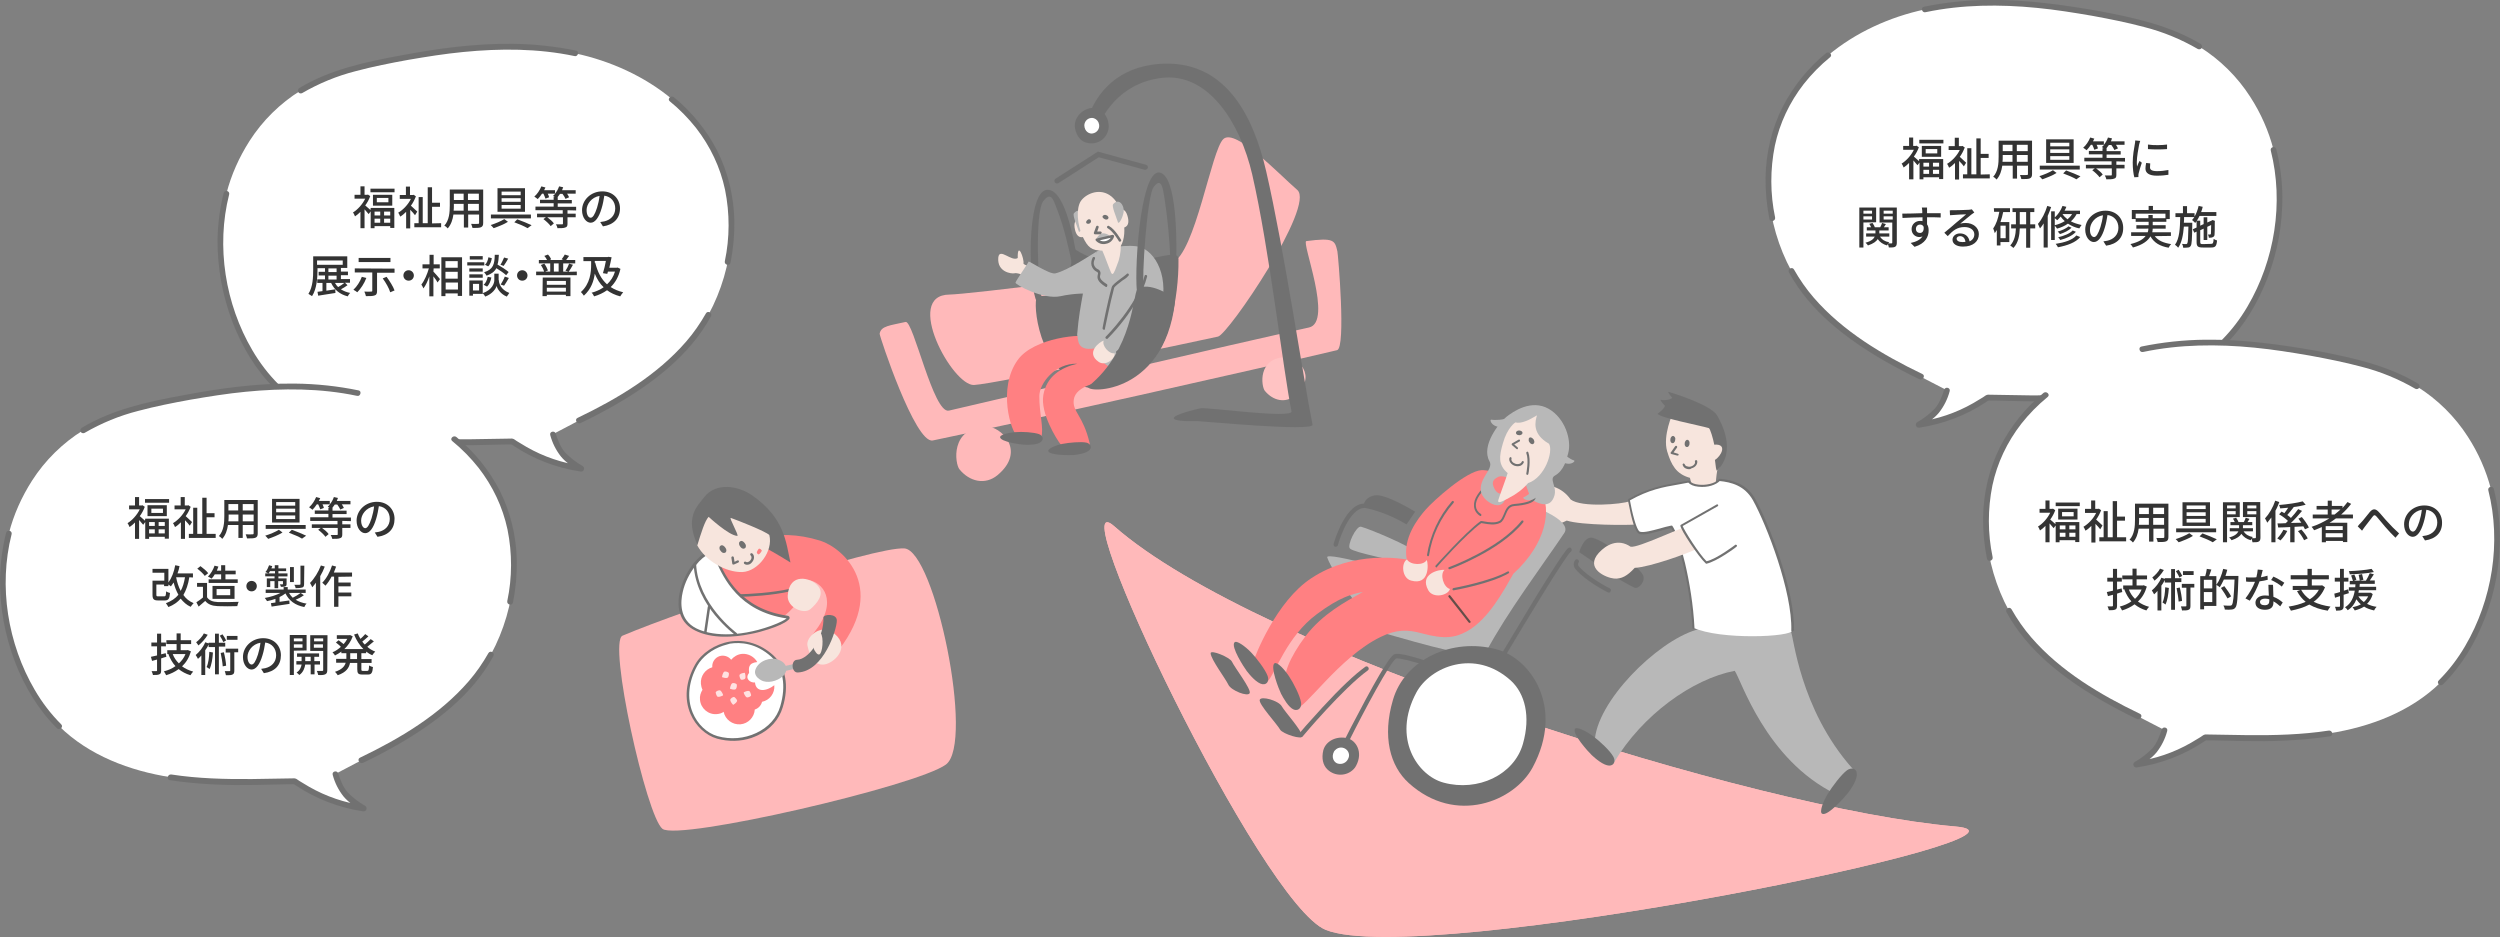 <?xml version="1.0" encoding="utf-8"?>
<!-- Generator: Adobe Illustrator 27.1.1, SVG Export Plug-In . SVG Version: 6.00 Build 0)  -->
<svg version="1.1" id="レイヤー_1" xmlns="http://www.w3.org/2000/svg" xmlns:xlink="http://www.w3.org/1999/xlink" x="0px"
	 y="0px" viewBox="0 0 1100 412.3" style="enable-background:new 0 0 1100 412.3;" xml:space="preserve">
<rect x="0" y="0" width="1100" height="412.3" fill="#808080" stroke="none"/>
<style type="text/css">
	.st0{fill:#FFFFFF;}
	.st1{fill:#717171;}
	.st2{enable-background:new    ;}
	.st3{fill:#333333;}
	.st4{fill:#FFB9BA;}
	.st5{fill:#FFC3C3;}
	.st6{fill:#F7E5DD;}
	.st7{fill:#B8B8B8;}
	.st8{fill:#FF8082;}
	.st9{fill:#FFB9B9;}
	.st10{fill:#654D48;}
	.st11{fill:#FFE2E2;}
</style>
<g id="グループ_2614" transform="translate(866.847 502.068)">
	<g id="グループ_2620" transform="translate(0 0)">
		<path id="パス_17714" class="st0" d="M-10.1-330.3c-2.7,8.3-5,10.4-12.5,15.1c10.9-1.6,21.3-5.7,30.3-12
			c9.7,0.2,19.5,0.5,29.2,0.3c8.5-0.1,17-0.8,25.4-2c18-2.8,36-9.6,49-22.4c8.1-8,14.1-18,18.2-28.7c6.9-17.8,8.7-37.7,4-56.2
			c-2.1-8.2-5.6-16.1-10.2-23.2c-5.7-8.9-13.4-16.5-22.4-22.1c-12.3-7.4-26.6-10.8-40.8-13.6c-26.4-5.1-53.8-8.4-80.1-2.8
			c-15.4,3.3-30.4,10.1-42.5,20.2c-8.6,7-15.5,15.8-20.2,25.9c-9.8,21.7-7.3,48,4.1,69c7.1,13.1,19.1,24,32.4,32.8
			c7.9,5.1,16.1,9.7,24.5,13.7L-10.1-330.3z"/>
		<path id="パス_17715" class="st1" d="M62-330.1c-11.7,1.8-23.7,2.1-35.5,2c-6-0.1-12-0.2-18-0.3c-0.7-0.1-1.4,0.1-1.9,0.5
			c-0.6,0.4-1.1,0.8-1.7,1.1c-1.1,0.7-2.3,1.4-3.5,2.1c-7.5,4.3-15.8,7.1-24.4,8.3l1,2.3c3-1.8,6.1-3.7,8.3-6.4
			c2.2-2.8,3.8-6,4.7-9.4c0.5-1.6-1.9-2.2-2.4-0.7c-1,3-2.1,6-4.2,8.4c-2.3,2.3-4.8,4.3-7.7,5.9c-0.6,0.4-0.8,1.2-0.4,1.8
			c0.3,0.5,0.8,0.7,1.4,0.6c10.6-1.6,20.8-5.5,29.7-11.5c0.4-0.4,1-0.5,1.5-0.4H11l4.6,0.1c3.1,0.1,6.1,0.1,9.2,0.2
			c6,0.1,11.9,0.1,17.9-0.2c6.7-0.3,13.4-0.9,20-1.9C64.3-327.9,63.7-330.4,62-330.1"/>
		<path id="パス_17716" class="st1" d="M132.3-435.8c5.8,22.9,1.7,48.2-10.2,68.5c-3.2,5.5-7.1,10.6-11.6,15.1
			c-1.2,1.1,0.6,2.9,1.8,1.8c8.3-8.2,14.3-18.4,18.5-29.2c4.5-11.5,6.7-23.8,6.6-36.2c-0.1-7-1-13.9-2.7-20.7
			c-0.2-0.7-0.9-1-1.6-0.8C132.5-437.1,132.1-436.5,132.3-435.8"/>
		<path id="パス_17717" class="st1" d="M-19.6-496.7c16.1-3.4,32.7-3.5,49-1.9c8.2,0.8,16.3,2.1,24.4,3.5
			c7.6,1.4,15.2,2.9,22.7,4.9c8.3,2.1,16.3,5.4,23.7,9.7c0.6,0.3,1.4,0.1,1.7-0.5s0.1-1.3-0.4-1.7c-13.4-8.1-29-11.5-44.2-14.4
			c-16.4-2.9-32.9-5.2-49.6-5c-9.4,0.1-18.8,1.1-28,3C-21.9-498.8-21.2-496.3-19.6-496.7"/>
		<path id="パス_17718" class="st1" d="M-85.8-406.4c-2.2-10.4-2.2-21.2-0.1-31.6c2.1-9.9,6.5-19.1,12.7-27.1
			c3.4-4.3,7.3-8.3,11.6-11.8c1.3-1-0.5-2.8-1.8-1.8c-7.9,6.5-14.4,14.6-19.1,23.7c-4.8,9.6-7.3,20.1-7.5,30.9
			c-0.1,6.2,0.5,12.3,1.7,18.4C-87.9-404.1-85.5-404.8-85.8-406.4"/>
		<path id="パス_17719" class="st1" d="M-21-337.5c-17.5-8.4-35-18.8-47.8-33.6c-3.3-3.8-6.2-8-8.7-12.4c-0.8-1.4-3-0.2-2.2,1.3
			c9.2,17,25.4,29.3,41.8,38.8c5.1,2.9,10.3,5.7,15.6,8.2C-20.8-334.6-19.5-336.8-21-337.5"/>
	</g>
</g>
<g id="グループ_2778" transform="translate(185.718 521.378)">
	<g id="グループ_2620-2" transform="translate(0 0)">
		<path id="パス_17714-2" class="st0" d="M57.5-330.3c2.7,8.3,5,10.4,12.5,15.1c-10.9-1.6-21.3-5.7-30.3-12
			c-9.7,0.2-19.5,0.5-29.2,0.3c-8.5-0.1-17-0.8-25.4-2c-18-2.8-36-9.6-49-22.4c-8.1-8-14.1-18-18.2-28.7c-6.9-17.8-8.7-37.7-4-56.2
			c2.1-8.2,5.6-16,10.2-23.2c5.7-8.9,13.4-16.5,22.4-22.1c12.4-7.4,26.7-10.8,40.8-13.6c26.4-5.1,53.8-8.4,80.1-2.8
			c15.4,3.3,30.5,10.1,42.5,20.1c8.6,7,15.5,15.8,20.2,25.9c9.8,21.7,7.3,48-4.1,69c-7.1,13.1-19.1,24-32.4,32.8
			c-7.9,5.1-16.1,9.7-24.5,13.7L57.5-330.3z"/>
		<path id="パス_17715-2" class="st1" d="M-14.6-330.1c11.7,1.8,23.7,2.1,35.5,2c6-0.1,12-0.2,18-0.3c0.7-0.1,1.4,0.1,1.9,0.5
			c0.6,0.4,1.1,0.8,1.7,1.1c1.1,0.7,2.3,1.4,3.5,2.1c7.5,4.3,15.8,7.1,24.4,8.3l-1,2.3c-3-1.8-6.1-3.7-8.3-6.4
			c-2.2-2.8-3.8-6-4.7-9.4c-0.5-1.6,1.9-2.2,2.4-0.7c1,3,2.1,6,4.2,8.4c2.3,2.3,4.8,4.3,7.7,5.9c0.6,0.4,0.8,1.2,0.4,1.8
			c-0.3,0.5-0.8,0.7-1.4,0.6c-10.6-1.6-20.8-5.5-29.7-11.5c-0.4-0.4-1-0.5-1.5-0.4h-2.1l-4.6,0.1c-3.1,0.1-6.1,0.1-9.2,0.2
			c-6,0.1-11.9,0.1-17.9-0.2c-6.7-0.3-13.4-0.9-20-1.9C-16.9-327.9-16.2-330.4-14.6-330.1"/>
		<path id="パス_17716-2" class="st1" d="M-84.9-435.8c-5.8,22.9-1.7,48.2,10.2,68.5c3.2,5.5,7.1,10.6,11.6,15.1
			c1.2,1.1-0.6,2.9-1.8,1.8c-8.3-8.2-14.3-18.4-18.5-29.2c-4.4-11.6-6.7-23.9-6.6-36.2c0.1-7,1-13.9,2.7-20.7c0.2-0.7,0.9-1,1.6-0.8
			C-85.1-437.1-84.7-436.5-84.9-435.8"/>
		<path id="パス_17717-2" class="st1" d="M67.1-496.7c-16.1-3.4-32.7-3.4-49-1.8c-8.2,0.8-16.3,2.1-24.4,3.5
			c-7.7,1.4-15.3,2.9-22.8,4.9c-8.3,2.1-16.3,5.4-23.7,9.7c-0.6,0.3-1.4,0.1-1.7-0.5s-0.1-1.3,0.4-1.7c13.4-8.1,29-11.5,44.3-14.3
			c16.3-3.1,32.9-5.4,49.6-5.2c9.4,0.1,18.8,1.1,28,3C69.3-498.8,68.6-496.3,67.1-496.7"/>
		<path id="パス_17718-2" class="st1" d="M133.2-406.4c2.2-10.4,2.2-21.1,0.1-31.5c-2.1-9.9-6.5-19.1-12.7-27.1
			c-3.4-4.3-7.3-8.3-11.6-11.8c-1.3-1,0.5-2.8,1.8-1.8c7.9,6.5,14.4,14.5,19.1,23.6c4.8,9.6,7.3,20.2,7.5,30.9
			c0.1,6.2-0.5,12.3-1.7,18.4C135.3-404.2,132.9-404.8,133.2-406.4"/>
		<path id="パス_17719-2" class="st1" d="M68.4-337.5c17.5-8.4,35-18.8,47.8-33.6c3.3-3.8,6.2-8,8.7-12.4c0.8-1.4,3-0.2,2.2,1.3
			c-9.2,17-25.4,29.3-41.8,38.8c-5.1,2.9-10.3,5.7-15.6,8.2C68.2-334.6,66.9-336.8,68.4-337.5"/>
	</g>
</g>
<g id="グループ_2777" transform="translate(962.564 651.568)">
	<g id="グループ_2620-3" transform="translate(0 0)">
		<path id="パス_17714-3" class="st0" d="M-10.1-330.3c-2.7,8.3-5,10.4-12.5,15.1c10.9-1.6,21.3-5.7,30.3-12
			c9.7,0.2,19.5,0.5,29.2,0.3c8.5-0.1,17-0.8,25.4-2c18-2.8,36-9.6,49-22.4c8.1-8,14.1-18,18.2-28.7c6.9-17.8,8.7-37.7,4-56.2
			c-2.1-8.2-5.6-16.1-10.2-23.2c-5.7-8.9-13.4-16.5-22.4-22.1c-12.3-7.4-26.6-10.8-40.8-13.6c-26.4-5.1-53.8-8.4-80.1-2.8
			c-15.4,3.3-30.4,10.1-42.5,20.2c-8.6,7-15.5,15.8-20.2,25.9c-9.8,21.7-7.3,48,4.1,69c7.1,13.1,19.1,24,32.4,32.8
			c7.9,5.1,16.1,9.7,24.5,13.7L-10.1-330.3z"/>
		<path id="パス_17715-3" class="st1" d="M62-330.1c-11.7,1.8-23.7,2.1-35.5,2c-6-0.1-12-0.2-18-0.3c-0.7-0.1-1.4,0.1-1.9,0.5
			c-0.6,0.4-1.1,0.8-1.7,1.1c-1.1,0.7-2.3,1.4-3.5,2.1c-7.5,4.3-15.8,7.1-24.4,8.3l1,2.3c3-1.8,6.1-3.7,8.3-6.4
			c2.2-2.8,3.8-6,4.7-9.4c0.5-1.6-1.9-2.2-2.4-0.7c-1,3-2.1,6-4.2,8.4c-2.3,2.3-4.8,4.3-7.7,5.9c-0.6,0.4-0.8,1.2-0.4,1.8
			c0.3,0.5,0.8,0.7,1.4,0.6c10.6-1.6,20.8-5.5,29.7-11.5c0.4-0.4,1-0.5,1.5-0.4H11l4.6,0.1c3.1,0.1,6.1,0.1,9.2,0.2
			c6,0.1,11.9,0.1,17.9-0.2c6.7-0.3,13.4-0.9,20-1.9C64.3-327.9,63.7-330.4,62-330.1"/>
		<path id="パス_17716-3" class="st1" d="M132.3-435.8c5.8,22.9,1.7,48.2-10.2,68.5c-3.2,5.5-7.1,10.6-11.6,15.1
			c-1.2,1.1,0.6,2.9,1.8,1.8c8.3-8.2,14.3-18.4,18.5-29.2c4.5-11.5,6.7-23.8,6.6-36.2c-0.1-7-1-13.9-2.7-20.7
			c-0.2-0.7-0.9-1-1.6-0.8C132.5-437.1,132.1-436.5,132.3-435.8"/>
		<path id="パス_17717-3" class="st1" d="M-19.6-496.7c16.1-3.4,32.7-3.5,49-1.9c8.2,0.8,16.3,2.1,24.4,3.5
			c7.6,1.4,15.2,2.9,22.7,4.9c8.3,2.1,16.3,5.4,23.7,9.7c0.6,0.3,1.4,0.1,1.7-0.5s0.1-1.3-0.4-1.7c-13.4-8.1-29-11.5-44.2-14.4
			c-16.4-2.9-32.9-5.2-49.6-5c-9.4,0.1-18.8,1.1-28,3C-21.9-498.8-21.2-496.3-19.6-496.7"/>
		<path id="パス_17718-3" class="st1" d="M-85.8-406.4c-2.2-10.4-2.2-21.2-0.1-31.6c2.1-9.9,6.5-19.1,12.7-27.1
			c3.4-4.3,7.3-8.3,11.6-11.8c1.3-1-0.5-2.8-1.8-1.8c-7.9,6.5-14.4,14.6-19.1,23.7c-4.8,9.6-7.3,20.1-7.5,30.9
			c-0.1,6.2,0.5,12.3,1.7,18.4C-87.9-404.1-85.5-404.8-85.8-406.4"/>
		<path id="パス_17719-3" class="st1" d="M-21-337.5c-17.5-8.4-35-18.8-47.8-33.6c-3.3-3.8-6.2-8-8.7-12.4c-0.8-1.4-3-0.2-2.2,1.3
			c9.2,17,25.4,29.3,41.8,38.8c5.1,2.9,10.3,5.7,15.6,8.2C-20.8-334.6-19.5-336.8-21-337.5"/>
	</g>
</g>
<g id="グループ_2779" transform="translate(90 670.878)">
	<g id="グループ_2620-4" transform="translate(0 0)">
		<path id="パス_17714-4" class="st0" d="M57.5-330.3c2.7,8.3,5,10.4,12.5,15.1c-10.9-1.6-21.3-5.7-30.3-12
			c-9.7,0.2-19.5,0.5-29.2,0.3c-8.5-0.1-17-0.8-25.4-2c-18-2.8-36-9.6-49-22.4c-8.1-8-14.1-18-18.2-28.7c-6.9-17.8-8.7-37.7-4-56.2
			c2.1-8.2,5.6-16,10.2-23.2c5.7-8.9,13.4-16.5,22.4-22.1c12.4-7.4,26.7-10.8,40.8-13.6c26.4-5.1,53.8-8.4,80.1-2.8
			c15.4,3.3,30.5,10.1,42.5,20.1c8.6,7,15.5,15.8,20.2,25.9c9.8,21.7,7.3,48-4.1,69c-7.1,13.1-19.1,24-32.4,32.8
			c-7.9,5.1-16.1,9.7-24.5,13.7L57.5-330.3z"/>
		<path id="パス_17715-4" class="st1" d="M-14.6-330.1c11.7,1.8,23.7,2.1,35.5,2c6-0.1,12-0.2,18-0.3c0.7-0.1,1.4,0.1,1.9,0.5
			c0.6,0.4,1.1,0.8,1.7,1.1c1.1,0.7,2.3,1.4,3.5,2.1c7.5,4.3,15.8,7.1,24.4,8.3l-1,2.3c-3-1.8-6.1-3.7-8.3-6.4
			c-2.2-2.8-3.8-6-4.7-9.4c-0.5-1.6,1.9-2.2,2.4-0.7c1,3,2.1,6,4.2,8.4c2.3,2.3,4.8,4.3,7.7,5.9c0.6,0.4,0.8,1.2,0.4,1.8
			c-0.3,0.5-0.8,0.7-1.4,0.6c-10.6-1.6-20.8-5.5-29.7-11.5c-0.4-0.4-1-0.5-1.5-0.4h-2.1l-4.6,0.1c-3.1,0.1-6.1,0.1-9.2,0.2
			c-6,0.1-11.9,0.1-17.9-0.2c-6.7-0.3-13.4-0.9-20-1.9C-16.9-327.9-16.2-330.4-14.6-330.1"/>
		<path id="パス_17716-4" class="st1" d="M-84.9-435.8c-5.8,22.9-1.7,48.2,10.2,68.5c3.2,5.5,7.1,10.6,11.6,15.1
			c1.2,1.1-0.6,2.9-1.8,1.8c-8.3-8.2-14.3-18.4-18.5-29.2c-4.4-11.6-6.7-23.9-6.6-36.2c0.1-7,1-13.9,2.7-20.7c0.2-0.7,0.9-1,1.6-0.8
			C-85.1-437.1-84.7-436.5-84.9-435.8"/>
		<path id="パス_17717-4" class="st1" d="M67.1-496.7c-16.1-3.4-32.7-3.4-49-1.8c-8.2,0.8-16.3,2.1-24.4,3.5
			c-7.7,1.4-15.3,2.9-22.8,4.9c-8.3,2.1-16.3,5.4-23.7,9.7c-0.6,0.3-1.4,0.1-1.7-0.5s-0.1-1.3,0.4-1.7c13.4-8.1,29-11.5,44.3-14.3
			c16.3-3.1,32.9-5.4,49.6-5.2c9.4,0.1,18.8,1.1,28,3C69.3-498.8,68.6-496.3,67.1-496.7"/>
		<path id="パス_17718-4" class="st1" d="M133.2-406.4c2.2-10.4,2.2-21.1,0.1-31.5c-2.1-9.9-6.5-19.1-12.7-27.1
			c-3.4-4.3-7.3-8.3-11.6-11.8c-1.3-1,0.5-2.8,1.8-1.8c7.9,6.5,14.4,14.5,19.1,23.6c4.8,9.6,7.3,20.2,7.5,30.9
			c0.1,6.2-0.5,12.3-1.7,18.4C135.3-404.2,132.9-404.8,133.2-406.4"/>
		<path id="パス_17719-4" class="st1" d="M68.4-337.5c17.5-8.4,35-18.8,47.8-33.6c3.3-3.8,6.2-8,8.7-12.4c0.8-1.4,3-0.2,2.2,1.3
			c-9.2,17-25.4,29.3-41.8,38.8c-5.1,2.9-10.3,5.7-15.6,8.2C68.2-334.6,66.9-336.8,68.4-337.5"/>
	</g>
</g>
<g class="st2">
	<path class="st3" d="M844.5,70H855v8.8h-1.8V78h-6.9v0.9h-1.7v-7.4l-0.9,1.2c-0.4-0.5-1.2-1.4-1.8-2.1v8.3H840v-7.2
		c-0.8,0.8-1.6,1.5-2.4,2c-0.2-0.5-0.6-1.4-0.9-1.7c2.1-1.3,4.2-3.6,5.4-6.1h-4.7v-1.7h2.6v-3.7h1.8v3.7h1.2l0.3-0.1l1,0.7
		c-0.5,1.4-1.3,2.9-2.2,4.1c0.6,0.5,1.7,1.5,2.3,2V70H844.5z M855.1,61.5v1.6h-10.6v-1.6H855.1z M854.1,64.2V69h-8.5v-4.8H854.1z
		 M846.3,71.6v1.7h2.5v-1.7H846.3z M846.3,76.5h2.5v-1.8h-2.5V76.5z M852.4,65.6h-5.1v1.9h5.1V65.6z M853.2,71.6h-2.7v1.7h2.7V71.6z
		 M853.2,76.5v-1.8h-2.7v1.8H853.2z"/>
	<path class="st3" d="M864.1,73.2c-0.4-0.6-1.3-1.6-2.1-2.4V79h-1.8v-7.3c-0.8,0.8-1.7,1.6-2.6,2.1c-0.2-0.5-0.6-1.4-0.9-1.7
		c2.2-1.3,4.4-3.6,5.6-6.1h-4.9v-1.7h2.7v-3.7h1.8v3.7h1.3l0.3-0.1l1,0.7c-0.6,1.5-1.3,2.9-2.2,4.1c0.9,0.8,2.4,2.2,2.8,2.6
		L864.1,73.2z M875.5,76.7v1.8h-11.8v-1.8h1.9V65.2h1.8v11.5h2.2V60.9h1.9v6.8h3.5v1.8h-3.5v7.3L875.5,76.7L875.5,76.7z"/>
	<path class="st3" d="M894.1,76.6c0,1.1-0.3,1.6-1,1.9s-1.9,0.3-3.7,0.3c-0.1-0.5-0.4-1.3-0.6-1.8c1.3,0.1,2.6,0,3,0
		s0.5-0.1,0.5-0.5v-3.6h-4.8v5.7h-1.9v-5.7H881c-0.3,2.2-1,4.4-2.5,6.1c-0.3-0.4-1-1-1.5-1.2c2.2-2.4,2.4-6,2.4-8.8v-7.1h14.7
		L894.1,76.6L894.1,76.6z M885.5,71.2v-3h-4.3V69c0,0.7,0,1.4-0.1,2.2H885.5z M881.2,63.7v2.8h4.3v-2.8H881.2z M892.2,63.7h-4.8v2.8
		h4.8V63.7z M892.2,71.2v-3h-4.8v3H892.2z"/>
	<path class="st3" d="M904.9,76.1c-1.7,1.1-4.3,2.1-6.3,2.8c-0.3-0.4-0.9-1-1.3-1.4c2-0.6,4.6-1.7,6-2.6L904.9,76.1z M915.1,72.9
		v1.7h-17.6v-1.7H915.1z M912.4,61.3v10.4h-12.1V61.3H912.4z M902.1,64.4h8.4v-1.6h-8.4V64.4z M902.1,67.3h8.4v-1.6h-8.4V67.3z
		 M902.1,70.3h8.4v-1.6h-8.4V70.3z M909.1,75c2.3,0.8,4.8,1.9,6.3,2.6l-1.8,1.3c-1.3-0.8-3.6-1.8-5.8-2.6L909.1,75z"/>
	<path class="st3" d="M931.2,71v1.5h3.6v1.6h-3.6v2.8c0,1-0.2,1.5-1,1.7c-0.7,0.3-1.8,0.3-3.4,0.3c-0.1-0.5-0.4-1.3-0.7-1.7
		c1.2,0,2.4,0,2.7,0c0.4,0,0.4-0.1,0.4-0.4v-2.7h-6.9c1.1,0.8,2.4,1.9,2.9,2.7l-1.4,1.2c-0.6-0.9-2-2.2-3.2-3.1l1.1-0.8h-3.9v-1.6
		h11.3V71h-12v-1.6h8v-1.5h-6v-1.5h6v-1.2h0.5c-0.3-0.2-0.6-0.4-0.8-0.5c0.4-0.3,0.7-0.6,1-1h-3.3c0.3,0.6,0.5,1.1,0.6,1.6l-1.6,0.6
		c-0.2-0.6-0.5-1.4-0.9-2.2H920c-0.6,0.9-1.2,1.7-1.9,2.4c-0.3-0.3-1.1-0.8-1.5-1.1c1.3-1.1,2.4-2.8,3.1-4.5l1.8,0.5
		c-0.2,0.4-0.4,0.8-0.6,1.2h4.8v1.5c0.8-0.9,1.4-2,1.8-3.2l1.8,0.4c-0.2,0.4-0.3,0.8-0.5,1.3h6v1.5H931c0.4,0.6,0.7,1.1,0.9,1.6
		l-1.6,0.7c-0.2-0.6-0.8-1.5-1.3-2.2h-1.1c-0.4,0.6-0.7,1-1.1,1.5h0.1v1.2h6.2V68h-6.2v1.5h8.1v1.6L931.2,71L931.2,71z"/>
</g>
<g class="st2">
	<path class="st3" d="M941.2,63.7c-0.3,1.6-1,5.4-1,7.5c0,0.7,0,1.4,0.1,2.1c0.3-0.8,0.7-1.8,1.1-2.5l1,0.8
		c-0.5,1.5-1.2,3.7-1.4,4.7c-0.1,0.3-0.1,0.7-0.1,0.9s0,0.5,0,0.7l-1.8,0.1c-0.4-1.4-0.7-3.8-0.7-6.5c0-3,0.6-6.4,0.9-8
		c0.1-0.5,0.2-1.1,0.2-1.7l2.2,0.2C941.5,62.5,941.3,63.3,941.2,63.7z M946,73.7c0,0.9,0.7,1.6,3.1,1.6c1.8,0,3.3-0.2,5-0.5v2.1
		c-1.3,0.2-2.9,0.4-5.1,0.4c-3.4,0-5-1.2-5-3.1c0-0.7,0.1-1.5,0.3-2.5l1.8,0.2C946.1,72.6,946,73.2,946,73.7z M953.5,63.6v2
		c-2.3,0.2-6.1,0.2-8.4,0v-2C947.4,64,951.4,63.9,953.5,63.6z"/>
</g>
<g class="st2">
	<path class="st3" d="M819.9,97.9v11h-1.8V91.3h7.4v6.5L819.9,97.9L819.9,97.9z M819.9,92.7V94h3.8v-1.3H819.9z M823.7,96.6v-1.4
		h-3.8v1.4H823.7z M834.6,106.8c0,0.9-0.2,1.5-0.8,1.8c-0.5,0.3-1.4,0.3-2.7,0.3c-0.1-0.4-0.2-1-0.4-1.5c-0.2,0.2-0.3,0.4-0.4,0.6
		c-1.8-0.5-3.2-1.5-4.1-2.8c-0.6,1-1.9,2-4.3,2.8c-0.2-0.4-0.7-0.9-1.1-1.2c2.6-0.7,3.6-1.7,4.1-2.7h-3.8v-1.4h4.1v-1.3h-3.8V100
		h1.9c-0.2-0.5-0.5-1-0.8-1.5l1.4-0.4c0.4,0.6,0.9,1.4,1,1.9h2.4c0.3-0.6,0.7-1.4,0.8-1.9l1.7,0.5c-0.3,0.5-0.6,1-0.9,1.4h2.1v1.4
		h-4.1v1.3h4.4v1.4h-4.1c0.8,1.3,2.2,2.2,4.1,2.5c-0.2,0.1-0.3,0.3-0.5,0.5c0.7,0,1.3,0,1.5,0s0.3-0.1,0.3-0.4v-8.8H827v-6.6h7.6
		V106.8z M828.8,92.7V94h4v-1.3H828.8z M832.8,96.6v-1.4h-4v1.4H832.8z"/>
</g>
<g class="st2">
	<path class="st3" d="M847.9,92.8c0,0.2,0,0.6,0,1h6v1.9c-1.2-0.1-3.1-0.1-6-0.1c0,1.1,0,2.2,0,3.1c0.5,0.7,0.7,1.6,0.7,2.7
		c0,2.7-1.4,5.8-6.2,7.2l-1.7-1.7c2.4-0.5,4.2-1.4,5.2-2.9c-0.4,0.2-0.9,0.3-1.4,0.3c-1.6,0-3.4-1.2-3.4-3.5c0-2.1,1.7-3.6,3.7-3.6
		c0.4,0,0.8,0,1.1,0.1c0-0.5,0-1.1,0-1.7c-3,0-6.3,0.2-8.8,0.3L837,94c2.3,0,6-0.1,8.8-0.2c0-0.4,0-0.8,0-1
		c-0.1-0.6-0.1-1.3-0.2-1.5h2.3C847.9,91.6,847.9,92.6,847.9,92.8z M844.8,102.5c1,0,1.8-0.8,1.6-2.7c-0.3-0.7-0.9-1-1.6-1
		c-0.9,0-1.8,0.7-1.8,1.9S843.8,102.5,844.8,102.5z"/>
	<path class="st3" d="M859.6,92.5c1,0,5.6-0.1,6.7-0.2c0.7-0.1,1.1-0.1,1.3-0.2l1.1,1.4c-0.4,0.3-0.8,0.5-1.3,0.9
		c-1,0.8-3.5,2.8-4.9,4c0.8-0.2,1.6-0.3,2.4-0.3c3.3,0,5.8,2.1,5.8,4.9c0,3.2-2.5,5.5-7,5.5c-2.8,0-4.6-1.2-4.6-3
		c0-1.5,1.3-2.8,3.3-2.8c2.5,0,3.9,1.6,4.2,3.5c1.4-0.6,2.1-1.7,2.1-3.1c0-1.9-1.8-3.2-4.3-3.2c-3.2,0-5.1,1.5-7.4,4l-1.5-1.5
		c1.6-1.3,4.1-3.4,5.2-4.4c1.1-0.9,3.4-2.8,4.4-3.7c-1.1,0-4.5,0.2-5.6,0.3c-0.5,0-1,0.1-1.5,0.1l-0.1-2.1
		C858.5,92.4,859.2,92.5,859.6,92.5z M863.4,106.5c0.5,0,1,0,1.4-0.1c-0.2-1.5-1-2.5-2.4-2.5c-0.8,0-1.5,0.5-1.5,1.1
		C861,106,861.9,106.5,863.4,106.5z"/>
</g>
<g class="st2">
	<path class="st3" d="M877.3,91.6h7.1v1.7h-3c-0.3,1.5-0.7,3-1.2,4.4h3.9v8.8h-3.9v1.5h-1.6v-6.8c-0.3,0.5-0.6,1-0.9,1.4
		c-0.1-0.5-0.5-1.6-0.7-2.1c1.3-1.8,2.2-4.4,2.7-7.3h-2.3L877.3,91.6L877.3,91.6z M882.5,99.3h-2.3v5.5h2.3V99.3z M895.5,100.5h-2.2
		v8.5h-1.8v-8.5h-2.8c-0.1,3-0.6,6.3-2.8,8.6c-0.3-0.3-1-0.8-1.4-1.1c1.9-2,2.4-4.9,2.5-7.5h-2.1v-1.8h2.1v-5.4h-1.5v-1.7h9.6v1.7
		h-1.8v5.4h2.2V100.5z M891.5,98.7v-5.4h-2.8v5.4H891.5z"/>
	<path class="st3" d="M902.5,91.1c-0.4,1.3-1,2.6-1.5,3.9v13.9h-1.8V98.3c-0.5,0.8-1,1.6-1.6,2.2c-0.2-0.5-0.7-1.5-0.9-2
		c1.7-1.9,3.2-4.9,4.1-7.9L902.5,91.1z M913.7,94.2c-0.6,1.2-1.5,2.3-2.5,3.2c1.3,0.7,2.9,1.2,4.7,1.6c-0.3,0.4-0.8,1.1-1,1.5
		c-2-0.4-3.6-1.2-5-2.1c-1.4,1-3,1.7-4.8,2.2c-0.2-0.3-0.6-0.9-1-1.3v6.3h-1.6V93h1.6v2.7c1.4-1.3,2.7-3.1,3.4-5.1l1.7,0.4
		c-0.2,0.6-0.5,1.1-0.8,1.7h6.8v1.5H913.7L913.7,94.2z M904.1,99.1c1.6-0.4,3.1-1,4.4-1.8c-0.7-0.6-1.3-1.3-1.8-2
		c-0.5,0.6-1,1.1-1.5,1.6c-0.2-0.2-0.7-0.6-1.1-0.9L904.1,99.1L904.1,99.1z M915.3,104.3c-2,2.4-5.6,3.7-9.8,4.5
		c-0.2-0.4-0.6-1.1-1-1.5c3.9-0.6,7.4-1.7,9.1-3.7L915.3,104.3z M911.5,100.2c-1.2,1.2-3.2,2.2-5.1,2.8c-0.2-0.3-0.7-0.8-1-1.1
		c1.7-0.5,3.7-1.3,4.7-2.3L911.5,100.2z M913.4,102c-1.5,1.7-4.2,2.9-6.9,3.6c-0.2-0.4-0.6-0.9-0.9-1.2c2.5-0.6,5.1-1.6,6.4-3
		L913.4,102z M907.5,94.2L907.5,94.2c0.5,0.8,1.3,1.6,2.2,2.3c0.8-0.7,1.5-1.4,2-2.3H907.5z"/>
</g>
<g class="st2">
	<path class="st3" d="M926.7,108.1l-1.2-1.9c0.7-0.1,1.3-0.2,1.8-0.3c2.6-0.6,4.8-2.5,4.8-5.7c0-2.9-1.8-5.2-4.8-5.6
		c-0.3,1.8-0.6,3.7-1.2,5.6c-1.2,4.1-2.9,6.3-4.8,6.3s-3.8-2.2-3.8-5.5c0-4.5,3.9-8.3,8.9-8.3c4.8,0,7.8,3.4,7.8,7.5
		C934.3,104.5,931.6,107.4,926.7,108.1z M921.4,104.3c0.9,0,1.8-1.3,2.8-4.4c0.5-1.6,0.9-3.4,1.1-5.2c-3.6,0.6-5.7,3.7-5.7,6.2
		C919.5,103.2,920.5,104.3,921.4,104.3z"/>
</g>
<g class="st2">
	<path class="st3" d="M948.1,103.9c1.4,1.9,3.8,3,7.2,3.5c-0.4,0.4-0.9,1.1-1.1,1.6c-3.9-0.7-6.4-2.2-8-5c-1.1,1.9-3.3,3.7-7.7,4.9
		c-0.2-0.4-0.7-1.1-1.1-1.5c3.7-0.9,5.7-2.2,6.7-3.6h-6.4v-1.6h7.3c0.2-0.5,0.3-1.1,0.3-1.6H940v-1.5h5.4v-1.5h-5.7v-1.2H938v-4h7.4
		v-1.8h1.9v1.8h7.4v4h-1.5v1.2h-6v1.5h5.7v1.5h-5.7c0,0.5-0.1,1.1-0.2,1.6h8.2v1.6L948.1,103.9L948.1,103.9z M945.3,96v-1.4h1.9V96
		h5.6v-2h-13.1v2H945.3z"/>
	<path class="st3" d="M972.9,107.3c0.8,0,1-0.4,1.1-2.2c0.4,0.3,1.1,0.6,1.5,0.7c-0.2,2.4-0.7,3.1-2.5,3.1h-3.8
		c-2.2,0-2.7-0.5-2.7-2.5v-4.5l-1,0.5l-0.7-1.5l1.7-0.8v-2.8c-0.2,0.3-0.4,0.5-0.6,0.8c-0.3-0.3-1-1-1.4-1.3c0.4-0.4,0.7-0.8,1-1.3
		H961c0,0.8,0,1.7-0.1,2.5h3.7c0,0,0,0.5,0,0.8c-0.1,6.5-0.2,8.8-0.7,9.4c-0.3,0.5-0.7,0.7-1.2,0.7c-0.5,0.1-1.3,0.1-2.1,0.1
		c0-0.5-0.2-1.2-0.5-1.7c0.7,0.1,1.4,0.1,1.7,0.1s0.4,0,0.6-0.3c0.3-0.4,0.4-2.3,0.5-7.4h-2c-0.3,3.7-0.9,7-2.5,9.3
		c-0.3-0.4-0.9-1-1.4-1.3c2-2.7,2.2-7.4,2.3-12.2h-2.1v-1.7h3.3v-3.1h1.8v3.1h3.3v1.5c0.8-1.3,1.4-3,1.8-4.7l1.8,0.4
		c-0.2,0.8-0.4,1.6-0.7,2.3h6.7V95h-7.4c-0.4,0.8-0.8,1.5-1.2,2.1h1.5v2.2l1.5-0.7v-3h1.6v2.3l1.8-0.8l0.2-0.1l0.3-0.2l1.1,0.4
		l-0.1,0.3c0,2.8,0,5.1-0.1,5.7c0,0.7-0.4,1-0.9,1.2c-0.4,0.2-1.1,0.2-1.6,0.2c0-0.4-0.2-1-0.4-1.4c0.3,0,0.7,0,0.9,0
		s0.3-0.1,0.4-0.3c0-0.2,0.1-1.7,0.1-3.9l-1.7,0.8v5.8h-1.6v-5l-1.5,0.7v5.2c0,0.8,0.2,0.9,1.2,0.9L972.9,107.3L972.9,107.3z"/>
</g>
<g>
	<g class="st2">
		<path class="st3" d="M63.9,228.2h10.4v8.8h-1.8v-0.8h-6.9v0.9h-1.7v-7.4l-0.9,1.2c-0.4-0.5-1.2-1.4-1.8-2.1v8.3h-1.8v-7.2
			c-0.8,0.8-1.6,1.5-2.4,2c-0.2-0.5-0.6-1.4-0.9-1.7c2.1-1.3,4.2-3.6,5.4-6.1h-4.7v-1.7h2.6v-3.7h1.8v3.7h1.2l0.3-0.1l1,0.7
			c-0.5,1.4-1.3,2.9-2.2,4.1c0.6,0.5,1.7,1.5,2.3,2L63.9,228.2L63.9,228.2z M74.4,219.6v1.6H63.8v-1.6H74.4z M73.4,222.3v4.8h-8.5
			v-4.8H73.4z M65.6,229.7v1.7h2.5v-1.7H65.6z M65.6,234.7h2.5v-1.8h-2.5V234.7z M71.7,223.8h-5.1v1.9h5.1V223.8z M72.5,229.7h-2.7
			v1.7h2.7V229.7z M72.5,234.7v-1.8h-2.7v1.8H72.5z"/>
		<path class="st3" d="M83.5,231.3c-0.4-0.6-1.3-1.6-2.1-2.4v8.2h-1.8v-7.3c-0.8,0.8-1.7,1.6-2.6,2.1c-0.2-0.5-0.6-1.4-0.9-1.7
			c2.2-1.3,4.4-3.6,5.6-6.1h-4.9v-1.7h2.7v-3.7h1.8v3.7h1.3l0.3-0.1l1,0.7c-0.6,1.5-1.3,2.9-2.2,4.1c0.9,0.8,2.4,2.2,2.8,2.6
			L83.5,231.3z M94.9,234.9v1.8H83.1v-1.8H85v-11.5h1.8v11.5H89V219h1.9v6.8h3.5v1.8h-3.5v7.3L94.9,234.9L94.9,234.9z"/>
		<path class="st3" d="M113.4,234.7c0,1.1-0.3,1.6-1,1.9c-0.7,0.3-1.9,0.3-3.7,0.3c-0.1-0.5-0.4-1.3-0.6-1.8c1.3,0.1,2.6,0,3,0
			s0.5-0.1,0.5-0.5V231h-4.8v5.7h-1.9V231h-4.6c-0.3,2.2-1,4.4-2.5,6.1c-0.3-0.4-1-1-1.5-1.2c2.2-2.4,2.4-6,2.4-8.8V220h14.7V234.7z
			 M104.9,229.4v-3h-4.3v0.8c0,0.7,0,1.4-0.1,2.2H104.9z M100.5,221.8v2.8h4.3v-2.8H100.5z M111.6,221.8h-4.8v2.8h4.8V221.8z
			 M111.6,229.4v-3h-4.8v3H111.6z"/>
		<path class="st3" d="M124.3,234.3c-1.7,1.1-4.3,2.1-6.3,2.8c-0.3-0.4-0.9-1-1.3-1.4c2-0.6,4.6-1.7,6-2.6L124.3,234.3z M134.5,231
			v1.7h-17.6V231H134.5z M131.8,219.5v10.4h-12.1v-10.4H131.8z M121.5,222.5h8.4v-1.6h-8.4C121.5,220.9,121.5,222.5,121.5,222.5z
			 M121.5,225.4h8.4v-1.6h-8.4C121.5,223.8,121.5,225.4,121.5,225.4z M121.5,228.4h8.4v-1.6h-8.4
			C121.5,226.8,121.5,228.4,121.5,228.4z M128.4,233.1c2.3,0.8,4.8,1.9,6.3,2.6l-1.8,1.3c-1.3-0.8-3.6-1.8-5.8-2.6L128.4,233.1z"/>
		<path class="st3" d="M150.6,229.2v1.5h3.6v1.6h-3.6v2.8c0,1-0.2,1.5-1,1.7c-0.7,0.3-1.8,0.3-3.4,0.3c-0.1-0.5-0.4-1.3-0.7-1.7
			c1.2,0,2.4,0,2.7,0c0.4,0,0.4-0.1,0.4-0.4v-2.7h-6.9c1.1,0.8,2.4,1.9,2.9,2.7l-1.4,1.2c-0.6-0.9-2-2.2-3.2-3.1l1.1-0.8h-3.9v-1.6
			h11.3v-1.5h-12v-1.6h8v-1.5h-6v-1.5h6v-1.2h0.5c-0.3-0.2-0.6-0.4-0.8-0.5c0.4-0.3,0.7-0.6,1-1h-3.3c0.3,0.6,0.5,1.1,0.6,1.6
			l-1.6,0.6c-0.2-0.6-0.5-1.4-0.9-2.2h-0.6c-0.6,0.9-1.2,1.7-1.9,2.4c-0.3-0.3-1.1-0.8-1.5-1.1c1.3-1.1,2.4-2.8,3.1-4.5l1.8,0.5
			c-0.2,0.4-0.4,0.8-0.6,1.2h4.8v1.5c0.8-0.9,1.4-2,1.8-3.2l1.8,0.4c-0.2,0.4-0.3,0.8-0.5,1.3h6v1.5h-3.8c0.4,0.6,0.7,1.1,0.9,1.6
			l-1.6,0.7c-0.2-0.6-0.8-1.5-1.3-2.2h-1.1c-0.4,0.6-0.7,1-1.1,1.5h0.1v1.2h6.2v1.5h-6.2v1.5h8.1v1.6L150.6,229.2L150.6,229.2z"/>
	</g>
	<g class="st2">
		<path class="st3" d="M166.1,236.2l-1.2-1.9c0.7-0.1,1.3-0.2,1.8-0.3c2.6-0.6,4.8-2.5,4.8-5.7c0-2.9-1.8-5.2-4.8-5.6
			c-0.3,1.8-0.6,3.7-1.2,5.6c-1.2,4.1-2.9,6.3-4.8,6.3s-3.8-2.2-3.8-5.5c0-4.5,3.9-8.3,8.9-8.3c4.8,0,7.8,3.4,7.8,7.5
			C173.6,232.7,171,235.5,166.1,236.2z M160.7,232.4c0.9,0,1.8-1.3,2.8-4.4c0.5-1.6,0.9-3.4,1.1-5.2c-3.6,0.6-5.7,3.7-5.7,6.2
			C158.9,231.3,159.9,232.4,160.7,232.4z"/>
	</g>
	<g class="st2">
		<path class="st3" d="M83.3,254c-0.5,3.2-1.4,5.7-2.6,7.8c1.1,1.6,2.6,2.8,4.5,3.6c-0.4,0.4-1,1.1-1.3,1.6
			c-1.8-0.8-3.2-2.1-4.4-3.6c-1.4,1.6-3.1,2.8-5.4,3.7c-0.2-0.4-0.8-1.3-1.1-1.7c2.4-0.9,4.2-2.1,5.5-3.7c-0.9-1.6-1.6-3.4-2.1-5.4
			c-0.4,0.6-0.8,1.2-1.2,1.7c-0.2-0.2-0.7-0.5-1.1-0.8v0.7h-1.9v-0.7h-3.4v4.5c0,0.6,0.1,0.7,0.9,0.7h2.5c0.7,0,0.8-0.3,0.9-2.2
			c0.4,0.3,1.1,0.6,1.7,0.7c-0.2,2.6-0.7,3.3-2.4,3.3h-2.8c-1.9,0-2.5-0.5-2.5-2.5v-6.2h5.2V252h-5.2v-1.7h7v6
			c1.4-1.9,2.5-4.7,3-7.6l1.9,0.4c-0.2,1.1-0.5,2.2-0.9,3.2h6.8v1.8L83.3,254L83.3,254z M77.5,254c0.4,2.2,1.1,4.3,2,6
			c0.9-1.6,1.5-3.6,1.9-6H77.5z"/>
		<path class="st3" d="M91.1,262.8c0.9,1.4,2.5,2,4.7,2.1s6.7,0,9.2-0.1c-0.2,0.4-0.5,1.3-0.6,1.9c-2.3,0.1-6.3,0.1-8.6,0
			c-2.5-0.1-4.3-0.8-5.5-2.3c-0.9,0.8-1.9,1.6-2.9,2.5l-1-1.9c0.9-0.6,2-1.3,2.9-2.1v-4.7h-2.6v-1.7h4.4V262.8z M90.1,253.4
			c-0.6-0.9-2.1-2.3-3.3-3.2l1.4-1.1c1.2,0.9,2.7,2.1,3.4,3.1L90.1,253.4z M94.5,252.7c-0.4,0.7-0.9,1.4-1.4,1.9
			c-0.4-0.3-1.1-0.7-1.6-0.9c1.2-1.2,2.3-3,2.9-4.8l1.7,0.4c-0.2,0.6-0.5,1.2-0.7,1.8h1.9v-2.4h1.8v2.4h4.6v1.6h-4.5v2.2h5.4v1.6
			H91.8v-1.6h5.5v-2.2H94.5z M93.5,263.5v-5.7h9.7v5.7H93.5z M95.3,261.9h6v-2.7h-6V261.9z"/>
		<path class="st3" d="M113,257.9c0,1.3-1,2.3-2.3,2.3s-2.3-1-2.3-2.3s1-2.3,2.3-2.3S113,256.6,113,257.9z"/>
		<path class="st3" d="M133.7,261.9c-1.1,0.8-2.4,1.5-3.6,2c1.3,0.8,2.9,1.4,4.8,1.7c-0.4,0.3-0.8,1-1,1.5c-4.1-0.8-6.7-2.8-8.3-6
			c-0.7,0.6-1.6,1.1-2.6,1.6v2.1c1.4-0.2,2.8-0.4,4.3-0.6l0.1,1.5c-2.8,0.4-5.8,0.9-7.9,1.2l-0.3-1.5c0.6-0.1,1.3-0.2,2-0.3v-1.6
			c-1.2,0.4-2.5,0.8-3.7,1c-0.2-0.4-0.7-1-1-1.4c2.4-0.4,5-1.2,6.9-2.2h-6.5v-1.5h7.9v-1.1h1.8v1.1h7.9v1.5h-7.3
			c0.4,0.8,1,1.5,1.6,2.1c1.2-0.6,2.6-1.4,3.5-2.1L133.7,261.9z M121,253.6h-4.3v-1.3h1.3c-0.3-0.2-0.8-0.5-1.2-0.6
			c0.7-0.8,1.2-1.9,1.6-3l1.4,0.4c-0.1,0.3-0.2,0.6-0.4,1h1.5v-1.4h1.6v1.4h3.4v1.2h-3.4v1h4v1.3h-4v0.9h3.6v2.4
			c0,0.6-0.1,0.9-0.6,1.1c-0.4,0.2-1.1,0.2-1.9,0.2c-0.1-0.4-0.3-0.8-0.5-1.1c0.6,0,1,0,1.2,0s0.2-0.1,0.2-0.2v-1.2h-2.1v3.1h-1.6
			v-3.1h-1.9v2.6h-1.5v-3.8h3.4v-0.9L121,253.6L121,253.6z M121,252.3v-1h-2.2c-0.2,0.4-0.4,0.7-0.7,1H121z M129.3,256.1h-1.7v-6.6
			h1.7V256.1z M133.8,257c0,0.9-0.2,1.3-0.8,1.5s-1.6,0.3-2.9,0.3c-0.1-0.5-0.3-1.1-0.6-1.5c1,0,2,0,2.3,0s0.4-0.1,0.4-0.3v-8.1h1.7
			L133.8,257L133.8,257z"/>
		<path class="st3" d="M142.9,249.3c-0.5,1.4-1.2,2.8-2,4.2V267H139v-10.6c-0.5,0.7-1.1,1.4-1.6,2c-0.2-0.5-0.7-1.5-1-1.9
			c1.9-1.9,3.7-4.8,4.8-7.7L142.9,249.3z M148.9,253.8v2.5h5.4v1.7h-5.4v2.7h5.7v1.7h-5.7v4.6H147v-13.3h-1.1c-0.8,1.6-1.8,3-2.7,4
			c-0.3-0.3-1-1-1.4-1.3c1.8-1.8,3.4-4.7,4.3-7.6l1.8,0.5c-0.3,0.9-0.7,1.7-1,2.6h8v1.8L148.9,253.8L148.9,253.8z"/>
	</g>
	<g class="st2">
		<path class="st3" d="M73.2,289c-0.8,0.2-1.5,0.4-2.3,0.7v5.3c0,1-0.2,1.5-0.8,1.7c-0.6,0.3-1.5,0.3-2.8,0.3
			c-0.1-0.4-0.3-1.2-0.6-1.7c0.9,0,1.7,0,2,0s0.4-0.1,0.4-0.4v-4.7c-0.8,0.2-1.5,0.4-2.2,0.6l-0.5-1.8c0.8-0.2,1.7-0.4,2.7-0.6v-4
			h-2.5v-1.7h2.5v-3.9h1.8v3.9H73v1.7h-2.1v3.5l2-0.5L73.2,289z M84,286.6c-0.8,2.8-2.1,4.9-3.9,6.6c1.4,1,3,1.8,4.9,2.3
			c-0.4,0.4-0.9,1.1-1.2,1.6c-2-0.6-3.7-1.5-5.2-2.7c-1.6,1.2-3.5,2.1-5.5,2.7c-0.2-0.5-0.7-1.3-1-1.7c1.9-0.5,3.6-1.2,5.1-2.3
			c-1.3-1.4-2.3-3.2-3.1-5.2l0.3-0.1h-0.8v-1.7h4.1v-2.7h-4.5v-1.7h4.5v-3h1.8v3h4.6v1.7h-4.6v2.7h2.8l0.3-0.1L84,286.6z M76,287.8
			c0.6,1.6,1.5,2.9,2.7,4.1c1.2-1.1,2.3-2.5,2.9-4.1H76z"/>
		<path class="st3" d="M96.3,284.7v12h-1.7v-12h-2.8v-1.1c-0.4,0.9-0.9,1.7-1.5,2.5V297h-1.7v-8.6c-0.5,0.6-1,1.1-1.5,1.5
			c-0.2-0.4-0.7-1.3-1-1.7c1.6-1.3,3.3-3.4,4.2-5.6l1.5,0.5v-0.3h2.8v-4h1.7v4h2.8v1.7h-2.8V284.7z M91.4,279.3
			c-1,1.7-2.6,3.5-4.1,4.7c-0.2-0.4-0.7-1-1-1.4c1.3-1,2.8-2.6,3.4-3.9L91.4,279.3z M93.7,287.1c-0.2,2.8-0.6,5.5-1.5,7.3
			c-0.2-0.2-0.9-0.7-1.3-0.9c0.8-1.6,1.1-4.2,1.2-6.7L93.7,287.1z M98.2,282.5c-0.2-0.7-0.9-1.9-1.5-2.8l1.2-0.6
			c0.6,0.8,1.3,2,1.6,2.7L98.2,282.5z M98.5,287c0.5,1.9,0.9,4.3,1,5.9l-1.5,0.3c-0.1-1.6-0.5-4-0.9-5.9L98.5,287z M104.8,287h-1.7
			v8c0,0.9-0.1,1.5-0.8,1.8c-0.6,0.3-1.5,0.3-2.9,0.3c-0.1-0.5-0.3-1.3-0.5-1.8c0.9,0,1.8,0,2.1,0c0.3,0,0.3-0.1,0.3-0.3v-7.9h-2
			v-1.7h5.5V287z M104.5,281.5h-4.7v-1.7h4.7V281.5z"/>
	</g>
	<g class="st2">
		<path class="st3" d="M116.1,296.2l-1.2-1.9c0.7-0.1,1.3-0.2,1.8-0.3c2.6-0.6,4.8-2.5,4.8-5.7c0-2.9-1.8-5.2-4.8-5.6
			c-0.3,1.8-0.6,3.7-1.2,5.6c-1.2,4.1-2.9,6.3-4.8,6.3s-3.8-2.2-3.8-5.5c0-4.5,3.9-8.3,8.9-8.3c4.8,0,7.8,3.4,7.8,7.5
			C123.6,292.7,121,295.5,116.1,296.2z M110.7,292.4c0.9,0,1.8-1.3,2.8-4.4c0.5-1.6,0.9-3.4,1.1-5.2c-3.6,0.6-5.7,3.7-5.7,6.2
			C108.9,291.3,109.9,292.4,110.7,292.4z"/>
	</g>
	<g class="st2">
		<path class="st3" d="M129.3,286.3V297h-1.8v-17.6h7.4v6.8L129.3,286.3L129.3,286.3z M129.3,280.9v1.3h3.8v-1.3H129.3z M133.1,285
			v-1.5h-3.8v1.5H133.1z M138.4,292.4v4.3h-1.7v-4.3h-2.4c-0.2,1.3-0.8,3.4-2.6,4.6c-0.3-0.3-0.8-0.8-1.2-1.1c1.5-0.9,2-2.4,2.2-3.5
			h-2.3v-1.5h2.3V289h-2v-1.5h9.7v1.5h-2.1v1.9h2.5v1.5H138.4z M136.7,290.9V289h-2.4v1.9H136.7z M144,294.8c0,1-0.2,1.6-0.9,1.9
			c-0.6,0.3-1.6,0.4-3.1,0.3c-0.1-0.5-0.3-1.3-0.6-1.8c1,0,2,0,2.4,0c0.3,0,0.4-0.1,0.4-0.4v-8.4h-5.7v-6.9h7.6L144,294.8L144,294.8
			z M138.2,280.9v1.3h4v-1.3H138.2z M142.1,285v-1.5h-4v1.5H142.1z"/>
		<path class="st3" d="M159,287.4v2.6h4.5v1.7H159v2.7c0,0.7,0.1,0.8,0.7,0.8h1.9c0.6,0,0.7-0.4,0.8-2.4c0.4,0.3,1.2,0.6,1.7,0.7
			c-0.2,2.6-0.7,3.3-2.2,3.3h-2.4c-1.9,0-2.3-0.5-2.3-2.4v-2.7H154c-0.4,2.1-1.6,4.1-5.4,5.4c-0.2-0.4-0.8-1.1-1.2-1.5
			c3.1-1,4.3-2.5,4.7-4h-4.2v-1.7h4.5v-0.2v-2.3h-2.2v-0.7c-0.9,0.7-1.9,1.2-2.8,1.7c-0.2-0.4-0.8-1.1-1.1-1.4
			c1.3-0.5,2.6-1.4,3.7-2.4c-0.6-0.6-1.5-1.4-2.2-1.9l1.2-1c0.7,0.5,1.6,1.2,2.2,1.7c0.6-0.7,1.2-1.5,1.6-2.3h-4.6v-1.6h5.5l0.3-0.1
			l1.2,0.6c-0.8,2.2-2.1,4.1-3.7,5.6h8.4c-1.7-1.7-3.1-3.9-4.1-6.4l1.6-0.5c0.3,0.8,0.7,1.6,1.2,2.4c0.8-0.7,1.6-1.5,2.1-2.1l1.4,1
			c-0.9,0.8-1.9,1.7-2.7,2.3c0.3,0.5,0.7,0.9,1.1,1.3c0.9-0.7,1.9-1.7,2.6-2.4l1.4,1c-0.9,0.8-2,1.7-2.9,2.4c1,0.9,2.2,1.6,3.5,2.1
			c-0.4,0.4-1,1.1-1.3,1.6c-1-0.4-1.9-1-2.7-1.6v0.7L159,287.4L159,287.4z M157.1,287.4h-3v2.5v0.1h3V287.4z"/>
	</g>
</g>
<g>
	<g class="st2">
		<path class="st3" d="M163.1,91.5h10.4v8.8h-1.8v-0.8h-6.9v0.9h-1.7V93l-0.9,1.2c-0.4-0.5-1.2-1.4-1.8-2.1v8.3h-1.8v-7.2
			c-0.8,0.8-1.6,1.5-2.4,2c-0.2-0.5-0.6-1.4-0.9-1.7c2.1-1.3,4.2-3.6,5.4-6.1H156v-1.7h2.6V82h1.8v3.7h1.2l0.3-0.1l1,0.7
			c-0.5,1.4-1.3,2.9-2.2,4.1c0.6,0.5,1.7,1.5,2.3,2L163.1,91.5L163.1,91.5z M173.6,83v1.6H163V83H173.6z M172.6,85.7v4.8h-8.5v-4.8
			H172.6z M164.8,93.1v1.7h2.5v-1.7H164.8z M164.8,98h2.5v-1.8h-2.5V98z M170.9,87.1h-5.1V89h5.1V87.1z M171.7,93.1H169v1.7h2.7
			V93.1z M171.7,98v-1.8H169V98H171.7z"/>
		<path class="st3" d="M182.6,94.7c-0.4-0.6-1.3-1.6-2.1-2.4v8.2h-1.8v-7.3c-0.8,0.8-1.7,1.6-2.6,2.1c-0.2-0.5-0.6-1.4-0.9-1.7
			c2.2-1.3,4.4-3.6,5.6-6.1h-4.9v-1.7h2.7v-3.7h1.8v3.7h1.3l0.3-0.1l1,0.7c-0.6,1.5-1.3,2.9-2.2,4.1c0.9,0.8,2.4,2.2,2.8,2.6
			L182.6,94.7z M194.1,98.2v1.8h-11.8v-1.8h1.9V86.7h1.8v11.5h2.2V82.4h1.9v6.8h3.5V91h-3.5v7.3L194.1,98.2L194.1,98.2z"/>
		<path class="st3" d="M212.6,98.1c0,1.1-0.3,1.6-1,1.9s-1.9,0.3-3.7,0.3c-0.1-0.5-0.4-1.3-0.6-1.8c1.3,0.1,2.6,0,3,0
			s0.5-0.1,0.5-0.5v-3.6H206v5.7h-1.9v-5.7h-4.6c-0.3,2.2-1,4.4-2.5,6.1c-0.3-0.4-1-1-1.5-1.2c2.2-2.4,2.4-6,2.4-8.8v-7.1h14.7
			L212.6,98.1L212.6,98.1z M204,92.7v-3h-4.3v0.8c0,0.7,0,1.4-0.1,2.2H204z M199.7,85.2V88h4.3v-2.8H199.7z M210.7,85.2h-4.8V88h4.8
			V85.2z M210.7,92.7v-3h-4.8v3H210.7z"/>
		<path class="st3" d="M223.5,97.6c-1.7,1.1-4.3,2.1-6.3,2.8c-0.3-0.4-0.9-1-1.3-1.4c2-0.6,4.6-1.7,6-2.6L223.5,97.6z M233.6,94.4
			v1.7H216v-1.7H233.6z M231,82.8v10.4h-12.1V82.8H231z M220.7,85.9h8.4v-1.6h-8.4V85.9z M220.7,88.8h8.4v-1.6h-8.4V88.8z
			 M220.7,91.8h8.4v-1.6h-8.4V91.8z M227.6,96.5c2.3,0.8,4.8,1.9,6.3,2.6l-1.8,1.3c-1.3-0.8-3.6-1.8-5.8-2.6L227.6,96.5z"/>
		<path class="st3" d="M249.7,92.5V94h3.6v1.6h-3.6v2.8c0,1-0.2,1.5-1,1.7c-0.7,0.3-1.8,0.3-3.4,0.3c-0.1-0.5-0.4-1.3-0.7-1.7
			c1.2,0,2.4,0,2.7,0c0.4,0,0.4-0.1,0.4-0.4v-2.7h-6.9c1.1,0.8,2.4,1.9,2.9,2.7l-1.4,1.2c-0.6-0.9-2-2.2-3.2-3.1l1.1-0.8h-3.9V94
			h11.3v-1.5h-12v-1.6h8v-1.5h-6v-1.5h6v-1.2h0.5c-0.3-0.2-0.6-0.4-0.8-0.5c0.4-0.3,0.7-0.6,1-1H241c0.3,0.6,0.5,1.1,0.6,1.6
			l-1.6,0.6c-0.2-0.6-0.5-1.4-0.9-2.2h-0.6c-0.6,0.9-1.2,1.7-1.9,2.4c-0.3-0.3-1.1-0.8-1.5-1.1c1.3-1.1,2.4-2.8,3.1-4.5l1.8,0.5
			c-0.2,0.4-0.4,0.8-0.6,1.2h4.8v1.5c0.8-0.9,1.4-2,1.8-3.2l1.8,0.4c-0.2,0.4-0.3,0.8-0.5,1.3h6v1.5h-3.8c0.4,0.6,0.7,1.1,0.9,1.6
			l-1.6,0.7c-0.2-0.6-0.8-1.5-1.3-2.2h-1.1c-0.4,0.6-0.7,1-1.1,1.5h0.1V88h6.2v1.5h-6.2V91h8.1v1.6L249.7,92.5L249.7,92.5z"/>
	</g>
	<g class="st2">
		<path class="st3" d="M265.3,99.6l-1.2-1.9c0.7-0.1,1.3-0.2,1.8-0.3c2.6-0.6,4.8-2.5,4.8-5.7c0-2.9-1.8-5.2-4.8-5.6
			c-0.3,1.8-0.6,3.7-1.2,5.6c-1.2,4.1-2.9,6.3-4.8,6.3s-3.8-2.2-3.8-5.5c0-4.5,3.9-8.3,8.9-8.3c4.8,0,7.8,3.4,7.8,7.5
			C272.8,96,270.1,98.9,265.3,99.6z M259.9,95.8c0.9,0,1.8-1.3,2.8-4.4c0.5-1.6,0.9-3.4,1.1-5.2c-3.6,0.6-5.7,3.7-5.7,6.2
			C258.1,94.7,259,95.8,259.9,95.8z"/>
	</g>
	<g class="st2">
		<path class="st3" d="M152.9,125.5c-0.9,0.7-2,1.3-2.9,1.8c1.1,0.7,2.5,1.3,4.1,1.6c-0.4,0.3-0.9,1.1-1.1,1.5
			c-3.5-0.9-5.9-2.9-7.3-5.9h-2.1v3.4c1.2-0.2,2.6-0.4,3.9-0.6l0.1,1.6c-2.7,0.4-5.5,0.9-7.6,1.2l-0.3-1.7c0.6-0.1,1.4-0.2,2.2-0.3
			v-3.6h-2.3v-1.6h3.4v-1.7h-2.8v-1.6h2.8V118h-3.3v0.7c0,3.4-0.3,8.4-2.4,11.6c-0.4-0.3-1.2-0.8-1.6-1c2-3.1,2.1-7.5,2.1-10.7v-5.8
			h15v5.1H150v1.6h3.1v1.6H150v1.7h4v1.6h-2.2L152.9,125.5z M139.5,116.5h11.3v-1.9h-11.3V116.5z M144.5,119.7h3.6v-1.6h-3.6V119.7z
			 M144.5,123h3.6v-1.7h-3.6V123z M147.4,124.5c0.4,0.7,0.8,1.3,1.4,1.8c0.9-0.5,2-1.2,2.7-1.8H147.4z"/>
		<path class="st3" d="M161.2,122.3c-0.9,2.4-2.5,4.8-4,6.3c-0.4-0.3-1.2-0.9-1.7-1.1c1.5-1.4,2.9-3.5,3.7-5.7L161.2,122.3z
			 M173.6,118.2v1.8h-7.7v8.1c0,1.1-0.3,1.7-1.1,1.9c-0.8,0.3-2,0.3-3.8,0.3c-0.1-0.6-0.4-1.4-0.7-2c1.2,0,2.6,0.1,3,0
			c0.4,0,0.5-0.1,0.5-0.4v-8h-7.7v-1.8L173.6,118.2L173.6,118.2z M171.8,115.3h-14v-1.8h14V115.3z M170.1,121.8
			c1.4,1.9,2.9,4.3,3.5,6l-1.9,0.8c-0.5-1.7-1.9-4.2-3.3-6.1L170.1,121.8z"/>
		<path class="st3" d="M182.1,121.2c0,1.3-1,2.3-2.3,2.3s-2.3-1-2.3-2.3s1-2.3,2.3-2.3S182.1,120,182.1,121.2z"/>
		<path class="st3" d="M190.7,119.5c0.7,0.7,2.5,2.8,2.9,3.3l-1.1,1.5c-0.3-0.7-1.1-1.8-1.8-2.7v8.8h-1.8v-8.8
			c-0.7,2.1-1.6,4-2.6,5.3c-0.2-0.5-0.6-1.3-0.9-1.7c1.3-1.6,2.6-4.6,3.3-7.1h-2.8v-1.8h3.1v-4.2h1.8v4.2h2.7v1.8h-2.7L190.7,119.5
			L190.7,119.5z M203.3,113.2v17h-1.9v-1.1H196v1.2h-1.8v-17.1L203.3,113.2L203.3,113.2z M196,114.9v2.9h5.4v-2.9H196z M196,122.6
			h5.4v-3H196V122.6z M201.5,127.4v-3.1h-5.4v3.1H201.5z"/>
		<path class="st3" d="M213.1,116.8h-7.5v-1.4h7.5V116.8z M212.4,129.3h-4.3v0.8h-1.6v-6.7h5.9L212.4,129.3L212.4,129.3z
			 M212.4,119.5h-5.9v-1.4h5.9V119.5z M206.5,120.7h5.9v1.5h-5.9V120.7z M212.4,114.2h-5.7v-1.5h5.7V114.2z M208.1,124.9v2.9h2.7
			v-2.9H208.1z M219.5,123.3c0,1.2,0.7,4.1,4.6,5.6c-0.3,0.4-0.8,1.1-1.1,1.6c-2.8-1.1-4.2-3.5-4.5-4.7c-0.3,1.2-1.8,3.5-5,4.7
			c-0.2-0.4-0.7-1.1-1.1-1.5c4.3-1.5,5.1-4.5,5.1-5.7v-2.9h1.9v2.9L219.5,123.3L219.5,123.3z M212.8,125.3c0.9-0.7,1.5-2.1,1.8-3.5
			l1.6,0.3c-0.3,1.5-0.9,3.1-1.9,4L212.8,125.3z M222.7,121.1c-0.9-0.9-2.7-2.1-4.3-3.1c-0.8,1.5-2.1,2.5-4.3,3.3
			c-0.2-0.4-0.7-1.1-1.1-1.5c4.1-1.3,4.6-3.6,4.7-7.7h1.8c-0.1,1.7-0.2,3.1-0.6,4.3c1.7,1,3.8,2.3,4.9,3.3L222.7,121.1z
			 M216.4,113.6c-0.2,1.3-0.7,2.8-1.6,3.6l-1.4-0.7c0.8-0.7,1.3-2,1.5-3.3L216.4,113.6z M220.3,125.2c0.6-0.9,1.4-2.4,1.8-3.5
			l1.8,0.6c-0.7,1.2-1.5,2.6-2.1,3.4L220.3,125.2z M223.6,113.8c-0.6,1.1-1.4,2.4-2,3.2l-1.4-0.5c0.6-0.9,1.2-2.3,1.6-3.2
			L223.6,113.8z"/>
		<path class="st3" d="M232.1,121.2c0,1.3-1,2.3-2.3,2.3s-2.3-1-2.3-2.3s1-2.3,2.3-2.3S232.1,120,232.1,121.2z"/>
		<path class="st3" d="M253.8,119.5v1.6h-17.9v-1.6h3.5c-0.2-0.8-0.8-2-1.4-2.9l1.5-0.6c0.7,0.9,1.3,2.2,1.6,3l-1.2,0.5h2.2v-3.6h-5
			v-1.5h3.6c-0.3-0.6-0.7-1.3-1.2-1.8l1.6-0.6c0.6,0.6,1.2,1.5,1.4,2.1l-0.6,0.3h6l-0.8-0.3c0.5-0.6,1.1-1.5,1.4-2.1l1.9,0.6
			c-0.5,0.7-0.9,1.3-1.3,1.8h4v1.5h-5.3v3.6h2.3l-1.3-0.4c0.6-0.8,1.3-2.2,1.6-3.1l1.7,0.5c-0.6,1.1-1.3,2.3-1.9,3.1L253.8,119.5
			L253.8,119.5z M238.8,122.1H251v8.2h-2v-0.6h-8.4v0.6h-1.9L238.8,122.1L238.8,122.1z M240.6,123.6v1.7h8.4v-1.7H240.6z M249,128.3
			v-1.7h-8.4v1.7H249z M243.7,119.5h2.1v-3.6h-2.1V119.5z"/>
		<path class="st3" d="M273,118.3c-0.8,3.5-2.3,6.1-4.3,8c1.5,1,3.4,1.8,5.5,2.3c-0.4,0.4-1,1.3-1.3,1.8c-2.3-0.6-4.2-1.5-5.8-2.7
			c-1.7,1.2-3.6,2.1-5.7,2.7c-0.2-0.5-0.7-1.3-1.1-1.6c1.9-0.5,3.7-1.3,5.3-2.4c-1.7-1.6-2.9-3.6-3.9-6c-0.4,3.2-1.6,6.8-4.8,9.7
			c-0.3-0.5-0.9-1.2-1.3-1.6c4.1-3.7,4.5-8.7,4.5-12.1v-1.5h-3.4v-1.8h10.7l0.3-0.1l1.4,0.2c-0.3,1.4-0.6,3-1,4.6h3.3l0.3-0.1
			L273,118.3z M261.9,115.6c1,4,2.6,7.2,5.2,9.5c1.6-1.5,2.8-3.3,3.5-5.6h-3.1l-0.3,1l-1.9-0.3c0.5-1.6,1-3.7,1.3-5.4h-4.9v0.8
			H261.9z"/>
	</g>
</g>
<g class="st2">
	<path class="st3" d="M904.5,229.7h10.4v8.8h-1.8v-0.8h-6.9v0.9h-1.7v-7.4l-0.9,1.2c-0.4-0.5-1.2-1.4-1.8-2.1v8.3H900v-7.2
		c-0.8,0.8-1.6,1.5-2.4,2c-0.2-0.5-0.6-1.4-0.9-1.7c2.1-1.3,4.2-3.6,5.4-6.1h-4.7v-1.7h2.6v-3.7h1.8v3.7h1.2l0.3-0.1l1,0.7
		c-0.5,1.4-1.3,2.9-2.2,4.1c0.6,0.5,1.7,1.5,2.3,2v-0.9H904.5z M915.1,221.1v1.6h-10.6v-1.6H915.1z M914.1,223.8v4.8h-8.5v-4.8
		H914.1z M906.3,231.2v1.7h2.5v-1.7H906.3z M906.3,236.2h2.5v-1.8h-2.5V236.2z M912.4,225.3h-5.1v1.9h5.1V225.3z M913.2,231.2h-2.7
		v1.7h2.7V231.2z M913.2,236.2v-1.8h-2.7v1.8H913.2z"/>
	<path class="st3" d="M924.1,232.9c-0.4-0.6-1.3-1.6-2.1-2.4v8.2h-1.8v-7.3c-0.8,0.8-1.7,1.6-2.6,2.1c-0.2-0.5-0.6-1.4-0.9-1.7
		c2.2-1.3,4.4-3.6,5.6-6.1h-4.9v-1.8h2.7v-3.7h1.8v3.7h1.3l0.3-0.1l1,0.7c-0.6,1.5-1.3,2.9-2.2,4.1c0.9,0.8,2.4,2.2,2.8,2.6
		L924.1,232.9z M935.5,236.4v1.8h-11.8v-1.8h1.9v-11.5h1.8v11.5h2.2v-15.9h1.9v6.8h3.5v1.8h-3.5v7.3L935.5,236.4L935.5,236.4z"/>
	<path class="st3" d="M954.1,236.3c0,1.1-0.3,1.6-1,1.9c-0.7,0.3-1.9,0.3-3.7,0.3c-0.1-0.5-0.4-1.3-0.6-1.8c1.3,0.1,2.6,0,3,0
		s0.5-0.1,0.5-0.5v-3.6h-4.8v5.7h-1.9v-5.7H941c-0.3,2.2-1,4.4-2.5,6.1c-0.3-0.4-1-1-1.5-1.2c2.2-2.4,2.4-6,2.4-8.8v-7.1h14.7
		L954.1,236.3L954.1,236.3z M945.5,230.9v-3h-4.3v0.8c0,0.7,0,1.4-0.1,2.2H945.5z M941.2,223.4v2.8h4.3v-2.8H941.2z M952.2,223.4
		h-4.8v2.8h4.8V223.4z M952.2,230.9v-3h-4.8v3H952.2z"/>
	<path class="st3" d="M964.9,235.8c-1.7,1.1-4.3,2.1-6.3,2.8c-0.3-0.4-0.9-1-1.3-1.4c2-0.6,4.6-1.7,6-2.6L964.9,235.8z M975.1,232.5
		v1.7h-17.6v-1.7H975.1z M972.4,221v10.4h-12.1V221H972.4z M962.1,224h8.4v-1.6h-8.4V224z M962.1,227h8.4v-1.6h-8.4V227z
		 M962.1,229.9h8.4v-1.6h-8.4V229.9z M969.1,234.7c2.3,0.8,4.8,1.9,6.3,2.6l-1.8,1.3c-1.3-0.8-3.6-1.8-5.8-2.6L969.1,234.7z"/>
	<path class="st3" d="M979.9,227.6v11h-1.8V221h7.4v6.5L979.9,227.6L979.9,227.6z M979.9,222.4v1.3h3.8v-1.3H979.9z M983.7,226.3
		v-1.4h-3.8v1.4H983.7z M994.6,236.5c0,0.9-0.2,1.5-0.8,1.8c-0.5,0.3-1.4,0.3-2.7,0.3c-0.1-0.4-0.2-1-0.4-1.5
		c-0.2,0.2-0.3,0.4-0.4,0.6c-1.8-0.5-3.2-1.5-4.1-2.8c-0.6,1-1.9,2-4.3,2.8c-0.2-0.4-0.7-0.9-1.1-1.2c2.6-0.7,3.6-1.7,4.1-2.7h-3.8
		v-1.4h4.1v-1.3h-3.8v-1.4h1.9c-0.2-0.5-0.5-1-0.8-1.5l1.4-0.4c0.4,0.6,0.9,1.4,1,1.9h2.4c0.3-0.6,0.7-1.4,0.8-1.9l1.7,0.5
		c-0.3,0.5-0.6,1-0.9,1.4h2.1v1.4h-4.1v1.3h4.4v1.4h-4.1c0.8,1.3,2.2,2.2,4.1,2.5c-0.2,0.1-0.3,0.3-0.5,0.5c0.7,0,1.3,0,1.5,0
		s0.3-0.1,0.3-0.4v-8.9h-5.7v-6.6h7.6L994.6,236.5L994.6,236.5L994.6,236.5z M988.8,222.4v1.3h4v-1.3H988.8z M992.8,226.3v-1.4h-4
		v1.4H992.8z"/>
	<path class="st3" d="M1002.9,220.9c-0.5,1.3-1,2.6-1.7,3.8v13.9h-1.8v-10.9c-0.6,0.8-1.2,1.6-1.8,2.3c-0.2-0.5-0.7-1.5-1-1.9
		c1.8-1.9,3.5-4.8,4.5-7.8L1002.9,220.9z M1006.4,233.6c-0.7,1.5-1.9,3.1-3,4.2c-0.4-0.3-1-0.7-1.4-0.9c1-1,2.1-2.6,2.7-3.8
		L1006.4,233.6z M1014.2,232.9c-0.2-0.4-0.4-0.8-0.7-1.3c-1.3,0.1-2.6,0.1-3.9,0.2v6.8h-1.9v-6.7c-2,0.1-3.8,0.2-5.3,0.2l-0.3-1.8
		c1,0,2.2,0,3.6-0.1c0.3-0.3,0.7-0.6,1-1c-1-1-2.5-2.1-3.9-2.9l1.1-1.2c0.4,0.2,0.8,0.5,1.2,0.7c0.6-0.7,1.2-1.6,1.7-2.4
		c-1.2,0.1-2.4,0.2-3.5,0.3c-0.1-0.4-0.3-1.1-0.5-1.5c3.6-0.3,7.9-0.9,10.4-1.6l1.3,1.5c-1.5,0.4-3.4,0.8-5.4,1l0.1,0.1
		c-0.9,1.2-2,2.5-2.8,3.4c0.6,0.4,1.2,0.9,1.6,1.3c1.2-1.3,2.4-2.7,3.2-3.9l1.7,0.8c-1.4,1.7-3.2,3.7-4.9,5.3c1.5,0,3-0.1,4.6-0.1
		c-0.4-0.6-0.9-1.2-1.3-1.8l1.5-0.7c1.2,1.4,2.5,3.3,3.1,4.6L1014.2,232.9z M1012.6,233c1.1,1.2,2.3,2.8,2.8,3.9l-1.6,0.8
		c-0.5-1.1-1.6-2.8-2.7-4L1012.6,233z"/>
	<path class="st3" d="M1027.8,228.1c-0.9,0.7-1.8,1.3-2.8,1.9h7.8v8.5h-1.9V238h-7.5v0.6h-1.8v-6.7c-1.1,0.5-2.3,1-3.4,1.4
		c-0.2-0.4-0.8-1.2-1.1-1.5c2.8-0.9,5.4-2.2,7.8-3.7h-7.3v-1.7h6.6v-2.2h-4.9v-1.6h4.9v-2.3h1.8v2.3h4.7v0.9
		c0.8-0.8,1.5-1.7,2.2-2.6l1.6,0.8c-1.3,1.7-2.8,3.3-4.4,4.7h5.2v1.7L1027.8,228.1L1027.8,228.1z M1030.8,231.5h-7.5v1.7h7.5V231.5z
		 M1030.8,236.4v-1.8h-7.5v1.8H1030.8z M1027.2,226.4c0.9-0.7,1.8-1.5,2.6-2.2h-3.9v2.2H1027.2z"/>
</g>
<g class="st2">
	<path class="st3" d="M1038.9,229.9c1-1,2.6-3.2,3.8-4.6c1.3-1.5,2.4-1.6,3.8-0.2c1.3,1.3,2.8,3.3,4.1,4.6c1.2,1.4,3.1,3.3,5,5
		l-1.6,1.9c-1.5-1.4-3.3-3.4-4.6-4.9c-1.3-1.5-2.8-3.4-3.7-4.4c-0.8-0.9-1.2-0.7-1.8,0.1c-0.9,1.1-2.4,3.2-3.4,4.4
		c-0.4,0.6-0.9,1.2-1.2,1.7l-1.9-1.9C1037.9,230.9,1038.3,230.5,1038.9,229.9z"/>
	<path class="st3" d="M1067,237.8l-1.2-1.9c0.7-0.1,1.3-0.2,1.8-0.3c2.6-0.6,4.8-2.5,4.8-5.7c0-2.9-1.8-5.2-4.8-5.6
		c-0.3,1.8-0.6,3.7-1.2,5.6c-1.2,4.1-2.9,6.3-4.8,6.3s-3.8-2.2-3.8-5.5c0-4.5,3.9-8.3,8.9-8.3c4.8,0,7.8,3.4,7.8,7.5
		C1074.6,234.2,1071.9,237.1,1067,237.8z M1061.7,233.9c0.9,0,1.8-1.3,2.8-4.4c0.5-1.6,0.9-3.4,1.1-5.2c-3.6,0.6-5.7,3.7-5.7,6.2
		C1059.8,232.9,1060.8,233.9,1061.7,233.9z"/>
</g>
<g class="st2">
	<path class="st3" d="M933.8,260.5c-0.8,0.2-1.5,0.4-2.3,0.7v5.3c0,1-0.2,1.5-0.8,1.7c-0.6,0.3-1.5,0.3-2.8,0.3
		c-0.1-0.4-0.3-1.2-0.6-1.7c0.9,0,1.7,0,2,0s0.4-0.1,0.4-0.4v-4.7c-0.8,0.2-1.5,0.4-2.2,0.6l-0.5-1.8c0.8-0.2,1.7-0.4,2.7-0.6v-4
		h-2.5v-1.7h2.5v-3.9h1.8v3.9h2.1v1.7h-2.1v3.5l2-0.5L933.8,260.5z M944.6,258.1c-0.8,2.8-2.1,4.9-3.9,6.6c1.4,1,3,1.8,4.9,2.3
		c-0.4,0.4-0.9,1.1-1.2,1.6c-2-0.6-3.7-1.5-5.2-2.7c-1.6,1.2-3.5,2.1-5.5,2.7c-0.2-0.5-0.7-1.3-1-1.7c1.9-0.5,3.6-1.2,5.1-2.3
		c-1.3-1.4-2.3-3.2-3.1-5.2l0.3-0.1h-0.8v-1.7h4.1v-2.7h-4.5v-1.7h4.5v-3h1.8v3h4.6v1.7h-4.6v2.7h2.8l0.3-0.1L944.6,258.1z
		 M936.7,259.4c0.6,1.6,1.5,2.9,2.7,4.1c1.2-1.1,2.3-2.5,2.9-4.1H936.7z"/>
	<path class="st3" d="M957,256.3v12h-1.7v-12h-2.8v-1.1c-0.4,0.9-0.9,1.7-1.5,2.5v10.9h-1.7V260c-0.5,0.6-1,1.1-1.5,1.5
		c-0.2-0.4-0.7-1.3-1-1.7c1.6-1.3,3.3-3.4,4.2-5.6l1.5,0.5v-0.3h2.8v-4h1.7v4h2.8v1.7H957V256.3z M952.1,250.8
		c-1,1.7-2.6,3.5-4.1,4.7c-0.2-0.4-0.7-1-1-1.4c1.3-1,2.8-2.6,3.4-3.9L952.1,250.8z M954.3,258.7c-0.2,2.8-0.6,5.5-1.5,7.3
		c-0.2-0.2-0.9-0.7-1.3-0.9c0.8-1.6,1.1-4.2,1.2-6.7L954.3,258.7z M958.9,254.1c-0.2-0.7-0.9-1.9-1.5-2.8l1.2-0.6
		c0.6,0.8,1.3,2,1.6,2.7L958.9,254.1z M959.1,258.5c0.5,1.9,0.9,4.3,1,5.9l-1.5,0.3c-0.1-1.6-0.5-4-0.9-5.9L959.1,258.5z
		 M965.5,258.5h-1.7v8c0,0.9-0.1,1.5-0.8,1.8c-0.6,0.3-1.5,0.3-2.9,0.3c-0.1-0.5-0.3-1.3-0.5-1.8c0.9,0,1.8,0,2.1,0s0.3-0.1,0.3-0.3
		v-7.9h-2v-1.7h5.5L965.5,258.5L965.5,258.5z M965.2,253h-4.7v-1.7h4.7V253z"/>
	<path class="st3" d="M984.9,253.3c0,0,0,0.6,0,0.9c-0.3,9-0.5,12.1-1.3,13.1c-0.5,0.7-1,0.8-1.7,0.9s-1.9,0.1-3,0
		c0-0.5-0.3-1.3-0.6-1.8c1.3,0.1,2.4,0.1,2.9,0.1c0.4,0,0.6-0.1,0.8-0.3c0.6-0.7,0.9-3.7,1.2-11.2h-4.7c-0.6,1.3-1.2,2.4-1.8,3.4
		c-0.3-0.3-1-0.8-1.5-1v9.2h-5.4v1.5h-1.7v-14.6h2.2c0.3-1,0.6-2.3,0.7-3.2l2,0.3c-0.3,1-0.7,2.1-1,2.9h3.2v3.8c1.3-1.7,2.4-4.4,3-7
		l1.8,0.4c-0.2,0.9-0.5,1.8-0.8,2.7h5.7L984.9,253.3L984.9,253.3z M969.7,255.1v3.8h3.7v-3.8L969.7,255.1L969.7,255.1z M973.4,264.9
		v-4.4h-3.7v4.4H973.4z M980.1,263.3c-0.6-1.2-1.9-3.2-2.9-4.6l1.5-0.8c1.1,1.4,2.4,3.3,3,4.5L980.1,263.3z"/>
</g>
<g class="st2">
	<path class="st3" d="M994.8,254c1-0.2,2-0.4,2.9-0.7l0.1,1.8c-1,0.3-2.2,0.5-3.6,0.7c-1,2.8-2.7,6.3-4.3,8.5l-1.9-1
		c1.6-2,3.3-5,4.2-7.3c-0.5,0-1,0-1.5,0c-0.8,0-1.6,0-2.4-0.1l-0.1-1.9c0.8,0.1,1.7,0.1,2.5,0.1c0.7,0,1.4,0,2.1-0.1
		c0.3-1.1,0.5-2.4,0.6-3.4l2.2,0.2C995.4,251.7,995.1,252.9,994.8,254z M1000.2,259.6c0,0.7,0.1,1.8,0.1,3c1.7,0.6,3.1,1.6,4.1,2.5
		l-1.1,1.7c-0.8-0.7-1.8-1.6-3-2.2c0,0.2,0,0.4,0,0.6c0,1.7-1,3.1-3.7,3.1c-2.3,0-4.2-1-4.2-3.1c0-1.9,1.7-3.2,4.2-3.2
		c0.6,0,1.2,0.1,1.7,0.1c-0.1-1.6-0.2-3.5-0.2-4.8h2C1000.2,258.1,1000.2,258.8,1000.2,259.6z M996.5,266.3c1.5,0,2-0.8,2-1.9
		c0-0.2,0-0.4,0-0.7c-0.6-0.2-1.2-0.3-1.9-0.3c-1.3,0-2.2,0.6-2.2,1.4C994.4,265.8,995.2,266.3,996.5,266.3z M999.3,255.2l1-1.5
		c1.4,0.6,3.8,2,4.8,2.7l-1.1,1.7C1002.9,257.1,1000.7,255.8,999.3,255.2z"/>
</g>
<g class="st2">
	<path class="st3" d="M1023,258.4c-1.1,2.7-2.8,4.8-5,6.4c2.1,1,4.6,1.7,7.4,2.1c-0.4,0.4-0.9,1.3-1.2,1.8c-3.2-0.5-5.9-1.4-8.1-2.7
		c-2.4,1.3-5.2,2.1-8.1,2.7c-0.2-0.5-0.7-1.3-1-1.8c2.7-0.4,5.3-1.1,7.5-2.1c-1.6-1.3-2.8-2.8-3.8-4.7l1.4-0.5h-3.3v-1.8h6.5v-2.9
		h-7.4v-1.8h7.4v-2.8h1.9v2.8h7.5v1.8h-7.5v2.7h4.2l0.3-0.1L1023,258.4z M1012.5,259.5c0.9,1.7,2.2,3.1,3.8,4.2
		c1.7-1.1,3.1-2.5,4-4.2H1012.5z"/>
	<path class="st3" d="M1031.2,261.7v4.9c0,0.9-0.2,1.4-0.7,1.7s-1.3,0.4-2.6,0.4c0-0.4-0.3-1.2-0.5-1.7c0.8,0,1.5,0,1.8,0
		s0.4-0.1,0.4-0.3v-4.4l-2.2,0.7l-0.3-1.8c0.7-0.2,1.6-0.4,2.5-0.7v-4.6h-2.3v-1.7h2.3v-3.9h1.7v3.9h2v1.7h-2v4
		c0.6-0.2,1.3-0.4,1.9-0.6l0.3,1.7L1031.2,261.7z M1044,261.4c-0.5,1.8-1.4,3.2-2.5,4.3c1.2,0.6,2.6,1.1,4.2,1.3
		c-0.4,0.4-0.9,1.1-1.1,1.6c-1.7-0.4-3.2-0.9-4.4-1.7c-1.2,0.8-2.6,1.3-4.1,1.7c-0.2-0.4-0.7-1.1-1-1.4c1.4-0.3,2.6-0.7,3.7-1.3
		c-0.8-0.6-1.4-1.4-2-2.2c-0.7,1.9-1.9,3.6-3.8,4.8c-0.2-0.4-0.8-1-1.2-1.3c2.8-1.7,3.8-4.5,4.3-7.3h-2.6v-1.5h2.8
		c0-0.5,0.1-0.9,0.1-1.3h-2.5v-1.5h1.4c-0.2-0.6-0.5-1.6-0.8-2.4l1.4-0.4c0.4,0.7,0.8,1.8,0.9,2.3l-1.1,0.4h5.3
		c0.6-1,1.3-2.3,1.7-3.3l1.8,0.5c-0.6,0.9-1.2,1.9-1.8,2.7h2.2v1.5h-6.6c0,0.4-0.1,0.9-0.1,1.3h7.3v1.5h-7.6
		c-0.1,0.4-0.1,0.7-0.2,1.1h5.2h0.3L1044,261.4z M1044.5,251.7c-2.8,0.6-7.1,0.9-10.6,1c-0.1-0.4-0.2-1-0.4-1.4
		c3.4-0.1,7.6-0.5,10-1L1044.5,251.7z M1037.7,262.4c0.6,1,1.4,1.8,2.4,2.5c0.8-0.7,1.4-1.5,1.9-2.5H1037.7z M1038.3,255.5
		c-0.1-0.7-0.3-1.8-0.5-2.6l1.5-0.3c0.2,0.8,0.5,1.9,0.6,2.5L1038.3,255.5z"/>
</g>
<g id="グループ_2691" transform="translate(432.407 572.647) rotate(-22)">
	<g id="グループ_2682" transform="translate(26.707 0) rotate(9)">
		<path id="パス_17981" class="st4" d="M59-430.8c-19.9-4.4-7.8,39.5,1.6,41.2s104.7,3.4,109.4,3.4c4.7,0,54.7-46.4,48.5-55
			c-6.3-8.6-20.3-32.6-26.6-29.2s-23.4,46.4-34.4,48.1C146.5-420.5,66.8-429.1,59-430.8z"/>
		<path id="パス_17982" class="st4" d="M37.5-423.4c3.5,0,2.8,42.3,9.8,42.3c40.6-0.1,122.7-0.4,162.6,0c11,0.1,5.1-37.5,7.4-37.3
			c12.3,1.2,12.3,2.5,12.3,7.5c0,1.4-5.8,42.2-9.9,42.3c-31.9,0.2-144.2-0.4-182.3-1.3c-7.9-0.3-12.5-50.2-12.2-51
			C26.5-424.2,30.6-423.4,37.5-423.4z"/>
		<path id="パス_17983" class="st4" d="M61.7-370.6C46-373.7,44.6-357.7,46-354.9c3.1,6.3,9.4,9.4,15.7,6.3
			C76.8-356.2,67.9-369.4,61.7-370.6z"/>
		<path id="パス_17984" class="st5" d="M197.1-370.7c-12.4-2.5-13.5,10.2-12.4,12.4c2.5,5,7.5,7.5,12.4,5
			C209.1-359.3,202-369.7,197.1-370.7z"/>
		<path id="パス_17985" class="st6" d="M125.1-446.7c-0.9-3.5-5.3-5.6-5.8-0.5c-0.5,5.8,3.1,4.9,3.1,4.9L125.1-446.7z"/>
		<path id="パス_17986" class="st7" d="M124.1-448.8c-1.2,2.7-3.3,4.7-3.4,3.7c-0.3-3-1.1-7.5-0.3-8.2
			C123.5-455.7,125.3-451.7,124.1-448.8z"/>
		<path id="パス_17987" class="st1" d="M96.8-421.5c-2.3-0.7-7.5,26.7,7.5,41c10.2,9.7,24.2,2,33.9-1.8c9-3.5,18.8-24,22.5-41
			c1.6-7.2-26.2,3.6-43.2-14.3C115-440.1,113.7-416.1,96.8-421.5z"/>
		<path id="パス_17988" class="st8" d="M115.3-398.5c-2.5-2.5-24.3-5.6-33.5,2.5c-11.5,10.1-10.1,30.3-7.6,32.8
			c2.1,2.1,8.9,4.6,10.1,2.5c2-3.4,1.4-10.1,3.2-17.7c1.3-5.5,10.1-12.6,19.5-10.1c-7.6,0-14.5,2.5-17.7,10.1
			c-3.1,7.4,1.3,20.2,2.5,22.7c2.5,5.1,12.6,7.6,12.6,2.5c0-12.6-4.4-15.2-2.5-20.2c2.2-6,13-5.1,18.4-5.1c7.6,0,12.6-2.5,15.2-7.6
			C134.4-386.3,115.4-398.3,115.3-398.5z"/>
		<path id="パス_17989" class="st7" d="M145.9-432c-4.4-3-17-3.4-19.5-2.7l-9.6,15.6c-2.9,6.8-4.5,10.3-7,18.1
			c0,2.6-2.1,7.7,7.7,7.7c-2.1,12.9,12.9,12.9,18.1,10.3c5.2-2.6,7.8-9.6,10-16.6C155.3-413.2,152.7-427.3,145.9-432z"/>
		<path id="パス_17990" class="st6" d="M116.3-387.2c2.4,2.7,7.5,0.4,7.7-2.1c-2.5-0.1-4.8-4.6-3.4-6.5
			C118.7-395.7,111.5-392.5,116.3-387.2z"/>
		<path id="パス_17991" class="st1" d="M121.9-400.4c-0.3,0-0.6-0.3-0.6-0.6c0-0.1,0-0.2,0-0.2c0-0.1,4.5-10.3,8-16.7
			c0.5-0.9,2.3-1.7,5-2.9c0.9-0.3,1.7-0.8,2.6-1.2c0.2-0.2,0.6-0.3,0.8-0.1l0,0c0.2,0.2,0.3,0.6,0.1,0.8c-0.9,0.7-1.9,1.2-3,1.5
			c-1.5,0.7-4.1,1.8-4.5,2.4c-3.4,6.4-7.9,16.5-8,16.6C122.4-400.6,122.2-400.4,121.9-400.4z"/>
		<path id="パス_17992" class="st1" d="M122.2-396.2c-0.3,0-0.6-0.3-0.6-0.6c0-0.2,0.1-0.4,0.3-0.5c0.2-0.1,16.6-10.4,22.6-22.2
			c0.1-0.3,0.5-0.4,0.8-0.2c0.3,0.1,0.4,0.5,0.2,0.8c-3.2,6.3-9.3,12.2-13.9,16c-2.9,2.4-6,4.7-9.2,6.7
			C122.4-396.2,122.3-396.2,122.2-396.2z"/>
		<path id="パス_17993" class="st1" d="M125.3-388.9c-0.3,0-0.6-0.3-0.6-0.6c0-0.2,0.1-0.4,0.3-0.5c0.1-0.1,12.8-5.3,18.3-10.1
			c0.2-0.2,0.6-0.2,0.8,0.1c0.2,0.2,0.2,0.6-0.1,0.8l0,0C138.3-394.2,125.9-389.1,125.3-388.9C125.4-388.9,125.4-388.9,125.3-388.9z
			"/>
		<path id="パス_17994" class="st6" d="M124.5-457.8c-2.6,2.6-3.9,9.4-2.6,15.5c1.1,5,2.4,6.7,7,7.8c0.5,2.3,1.2,8.6,1.6,10.4
			c0.4,1.7,1.7-0.4,3.1-2.5c1.8-2.4,3-5.2,3.7-8.1c4.5-4.6,5.3-17.9,0.1-23C133.3-461.8,127.1-460.3,124.5-457.8z"/>
		<path id="パス_17995" class="st1" d="M103-353.8c-2.2-1-7.3-1.7-10.3-1.8s-6.9,0.6-6.8,1.7c0.1,2,8.8,3.9,10.5,4.2
			c1.8,0.2,5.7,0.6,7.4-0.7C105.2-351.4,104.5-353.1,103-353.8z"/>
		<path id="パス_17996" class="st1" d="M83.6-362.1c-2-1.3-7-2.8-10-3.2c-2.9-0.5-6.9-0.4-7,0.7c-0.2,2,8.1,5.2,9.7,5.6
			c1.7,0.5,5.6,1.4,7.4,0.4C85.4-359.5,84.9-361.2,83.6-362.1z"/>
		<path id="パス_17997" class="st1" d="M132.8-449.5c-0.3,0.1-0.5,0.4-0.5,0.7c0.1,0.4,0.4,0.8,0.8,1.1c0.4,0.3,0.9,0.4,1.3,0.2
			c0.3-0.2,0.5-0.5,0.4-0.9s-0.3-0.7-0.7-0.9C133.8-449.6,133.3-449.7,132.8-449.5z"/>
		<path id="パス_17998" class="st1" d="M125-447.6c-0.2-0.2-0.3-0.5-0.2-0.8c0.2-0.4,0.5-0.6,0.9-0.8c0.4-0.2,0.8-0.1,1.1,0.2
			c0.2,0.3,0.2,0.6,0.1,1c-0.2,0.3-0.4,0.5-0.8,0.6C125.8-447.3,125.4-447.4,125-447.6z"/>
		<path id="パス_17999" class="st1" d="M140-414.3c-2.3,1.5-7.7,25.4-30.3,36.5c-4.4,2.2,30.9,12.9,45.3-27.6
			C155.9-407.6,145-417.6,140-414.3z"/>
		<path id="パス_18000" class="st1" d="M139.7-413.7c1.4-11.3,15.1-56.7,22.8-47.6c5.3,6.3-1.8,34.7-3.6,41
			c-0.2,0.8-2.6,0.6-1.8-3.2c1.7-8.9,2.9-17.8,3.6-26.8c0.3-4.6,1-10.3-3.6-6.3c-3.6,3.2-14.2,37.9-14.2,42.6
			S139.3-410.2,139.7-413.7z"/>
		<path id="パス_18001" class="st1" d="M95.5-420.5c-1-10.7,8-51.8,17.5-44.8c6.6,4.9,4.4,29.6,4,35.7c0,0.7-2.4,1-2.4-2.6
			c0.1-5.1,0.3-15.6-1-24.4c-0.7-4.3-0.6-8.7-5.2-4.9c-4.6,3.9-11,37-10,41.3C99.5-415.7,95.8-417.3,95.5-420.5z"/>
		<path id="パス_18002" class="st1" d="M155.5-464.9c-0.2,0-0.4,0-0.5-0.1l-18.4-9.9l-19.8,7.1c-0.6,0.2-1.3-0.1-1.5-0.7
			s0.1-1.3,0.7-1.5l0,0l20.8-7.4l19.3,10.4c0.6,0.3,0.8,1,0.5,1.6C156.3-465.2,155.9-464.9,155.5-464.9z"/>
		<path id="パス_18003" class="st1" d="M134.8-491.3c7.7-12.9,19.9-20,36.5-17.7c29.2,4.2,35.7,31.5,35.7,56.7
			c0,35.4-4.7,94.2-5.2,113.2c-0.1,3.3-47.2-12.5-49-12.9c-12.9-2.6-14.2-5.2,2.6-5.2c2.6,0,38.6,13.8,38.7,10.3
			c0.5-18.6,6.6-71.9,6.6-105.4c0-23.1-8.6-48.3-29.4-50.4c-18.9-1.9-29.4,10.5-33.6,16.8C134.3-480.6,129-481.6,134.8-491.3z"/>
		<path id="パス_18004" class="st1" d="M132.9-482.3c3.7,2,8.3,0.7,10.3-3c0.3-0.5,0.5-1,0.7-1.6c1.4-6.4-3-9.9-6.3-9.9
			c-4.4,0-8.2,3.3-8.3,7.3C129.2-485.9,130.7-483.3,132.9-482.3z"/>
		<path id="パス_18005" class="st0" d="M138.4-492.1c-1.6-0.9-3.6-0.3-4.5,1.3c-0.1,0.2-0.2,0.5-0.3,0.7c-0.6,2.8,1.3,4.4,2.8,4.4
			c1.9,0.1,3.5-1.3,3.6-3.2C140.1-490.2,139.5-491.4,138.4-492.1z"/>
		<path id="パス_18006" class="st6" d="M91.9-439.7c1.6-7.7,2.8,1.1,1.9,2.9c0,0.8,4.1,2.8,3.9,3.3c-0.4,0.8-1.1,4-2.1,4.1
			c-0.7,0.1-4.1-4.1-6.7-4.1c-1.1,0-7.3-2.1-5.3-8.3C85.1-446.2,88.8-438.6,91.9-439.7z"/>
		<path id="パス_18007" class="st7" d="M126.4-434.7c-1.4,0.4-14.2,5.3-19.9,5.3c-2.6,0-10.1-8.1-10.3-7.7
			c-0.5,0.8-7.2,6.8-7.7,7.7c-0.4,0.8,10.3,10.3,18.1,10.3c5.2,0,13.4,1.4,12.9,2.6"/>
		<path id="パス_18008" class="st6" d="M137.4-446.7c0.9-3.5,5.3-5.6,5.7-0.5c0.5,5.7-3.1,4.9-3.1,4.9L137.4-446.7z"/>
		<path id="パス_18009" class="st1" d="M137.4-436.6c-0.3,0-0.5-0.2-0.5-0.4c0,0-1.5-4.8-3.5-6.6c-0.2-0.2-0.3-0.6,0-0.8
			c0.2-0.2,0.6-0.3,0.8,0c2.3,2,3.7,6.9,3.8,7.1c0.1,0.3-0.1,0.6-0.4,0.7l0,0C137.5-436.6,137.5-436.6,137.4-436.6z"/>
		<path id="パス_18010" class="st1" d="M127.1-418.5c-0.2,0-0.3-0.1-0.4-0.2c-3.1-3.1-2.8-4.6-2.1-6c0.3-0.6,0.4-0.8-0.2-1.3
			c-1-0.8-1.5-1.9-1.6-3.2c0-1.2,0.5-2.4,1.3-3.3c0.2-0.2,0.6-0.2,0.8,0c0.2,0.2,0.2,0.6,0,0.8c-0.6,0.7-1,1.5-1,2.4
			c0.1,0.9,0.5,1.8,1.2,2.3c0.9,0.6,1.1,1.8,0.5,2.7l0,0c-0.4,0.9-0.9,1.8,1.9,4.6c0.2,0.2,0.2,0.6,0,0.8
			C127.4-418.6,127.3-418.5,127.1-418.5L127.1-418.5z"/>
		<path id="パス_18011" class="st7" d="M141.8-448.8c-1.2,2.7-3.3,4.7-3.4,3.7c-0.3-3-1.1-7.5-0.3-8.2
			C141.2-455.7,143-451.7,141.8-448.8z"/>
		<path id="パス_18012" class="st7" d="M130.7-441.9c-1-0.2-3.2,1.3-2.9,1.6c0.8,0.7,4.9,0.8,5.2,0.6
			C134.3-440.2,131.8-441.8,130.7-441.9z"/>
		<path id="パス_18013" class="st1" d="M129.7-441.7h-0.1l-2.2-0.5c-0.3-0.1-0.5-0.4-0.4-0.7c0-0.1,0-0.1,0.1-0.2l1.5-2.3
			c0.2-0.3,0.5-0.4,0.8-0.2c0.3,0.2,0.4,0.5,0.2,0.8l0,0l-1,1.6l1.4,0.3c0.3,0.1,0.5,0.4,0.4,0.7
			C130.2-441.9,129.9-441.7,129.7-441.7L129.7-441.7z"/>
		<g id="グループ_2682-2" transform="translate(101.891 69.124)">
			<path id="パス_18014" class="st0" d="M25.8-508.8c0.7,1.3,2.1,2.1,3.6,2.1c1.5,0.1,2.9-0.7,3.6-2.1H25.8z"/>
			<path id="パス_18015" class="st1" d="M29.4-506.2c-1.8,0.1-3.4-0.9-4.2-2.4c-0.1-0.3,0-0.6,0.3-0.8c0.1,0,0.1,0,0.2,0h7.2
				c0.3,0,0.6,0.3,0.6,0.6c0,0.1,0,0.2,0,0.2C32.7-507.1,31.1-506.1,29.4-506.2z M26.9-508.3c0.7,0.6,1.6,0.9,2.5,0.9
				s1.8-0.3,2.5-0.9H26.9z"/>
		</g>
	</g>
</g>
<g id="グループ_2693" transform="translate(575.971 674.555)">
	<g id="グループ_2687" transform="translate(0 0)">
		<g id="グループ_2686">
			<path id="パス_18045" class="st9" d="M-85.7-443c63.1,55.6,282.1,124.5,370.1,132.1c50.2,4.3-234.8,62.4-277,45.5
				C-21.2-276.9-110.5-464.9-85.7-443z"/>
			<path id="パス_18046" class="st4" d="M-85.7-443c63.1,55.6,282.1,124.5,370.1,132.1c50.2,4.3-234.8,62.4-277,45.5
				C-21.2-276.9-110.5-464.9-85.7-443z"/>
			<path id="パス_18047" class="st7" d="M170.3-397.4c-17.4,5.2-44.1,31.8-44.6,49.3c-0.2,6.7,6.1,13.1,8.5,9
				c12.4-20.8,34.4-36.7,53.1-40.3c2.7,3.5,13.4,39,44.4,54.2c4.9,2.4,9.5-8.9,7.5-11.1c-23.5-26.4-26-58.8-27.2-60.4
				C203-408.6,175.3-398.9,170.3-397.4z"/>
			<path id="パス_18048" class="st6" d="M97.3-452.3c1.3,2.7,2.8,6.4,5.9,7.9c3,1.4,6,1,10.2-1.1c6.4,2.1,27.6,2.1,30.6,1.7
				c1.5-0.2-1-11-3-10.2c-3.1,1.3-21.2,2.9-25.9-0.8c-3.8-5.5-10.5-7.3-14.4-5.5C96.8-458.5,95.2-456.5,97.3-452.3z"/>
			<path id="パス_18049" class="st6" d="M160.1-492.8c0,0-4.6,9.9-2.5,16.9c1.8,5.9,3.9,9.9,10,11.6c0.8,2.7,2.1,9.2,2.7,11.2
				s7.1,1.2,7.9-1.6c0.6-2,0.6-8.2,1.4-12.8c4.9-5.9,3.1-19-3.1-20.7C168.8-492.5,162.8-493.6,160.1-492.8z"/>
			<path id="パス_18050" class="st0" d="M167.1-462.7c-9.3,1.8-16,2.1-26.5,8c0.9,4.7,2.7,14,4.8,14.5c2.9,0.8,9.3-1.8,14-2.7
				c2.7,3.5,8.6,24.4,9.6,44.5c11.7,5.5,43.6,4.2,43.7,1.2c0.5-17.5-11.1-47.1-17-57.6c-3.6-6.4-9.6-8.1-15.2-8.6
				C177.3-459.8,168.6-460.1,167.1-462.7z"/>
			<path id="パス_18051" class="st7" d="M18-433.2c2,1.9,19.8,5.1,22.5,6.3c2.7,1.2,6.5-3.1,5.8-5s-19.3-9.8-23.4-10.9
				C20.8-443.4,16.6-434.5,18-433.2z"/>
			<path id="パス_18052" class="st7" d="M78-387.9c9.2-17.3,24.9-38.1,34.3-52.1c3.8-5.6-13.6-12.7-28.4-16.7
				c-19.8-5.4-24.2,39.5-34.4,36.7c-4.3-1.2-42.4-12.2-41.5-9.3c2.4,7.3,20.4,32.1,25.9,33.6C48.3-391.7,75.6-383.3,78-387.9z"/>
			<path id="パス_18053" class="st8" d="M76-467.7c-6.7,0.3-21.2,13.4-24.7,17.4s-10.1,12.6-8.3,21.9c-1.8-0.2-23.1-4.2-41.9,8.2
				c-15.6,10.1-25.1,34.8-25.6,36.8c-1,3.4,4.5,10.5,6.5,8.4c3.2-3.5,8.3-19.6,21.4-29.3c10.3-7.7,15.7-8.9,20.3-9.8
				c-7.8,4.4-17.7,9.6-25.2,19.4c-6.9,9.1-10.9,18.6-7.7,19.9c5.5,2.2-2.6,10.1,3.3,11.9c3.7,1.1,18.9-22.4,37.4-31.4
				c7-3.4,11.8-3.3,18.1-1.6c10.2,2.8,14.9,1.9,20.1-1c9.2-5.2,15.9-17.6,20.2-25.2c14.8-13.5,16.7-28.4,12.3-36.2
				C98.9-463.7,79.1-467.9,76-467.7z"/>
			<path id="パス_18054" class="st1" d="M75.4-447.5c-0.1,0-0.2,0-0.2-0.1c-1.5-0.9-2.5-2.5-2.6-4.2c-0.3-3.2,2.1-6.8,7-10.8
				c-0.8-1.3-1.1-2.8-0.8-4.3c0.8-3.5,4.8-5.8,5-5.9s0.5,0,0.6,0.2s0,0.5-0.2,0.6c0,0-3.8,2.2-4.5,5.3c-0.3,1.4,0,2.8,0.8,3.9
				c0.1,0.2,0.1,0.5-0.1,0.6c-4.8,3.9-7.2,7.4-7,10.3c0.1,1.4,0.9,2.7,2.2,3.5c0.2,0.1,0.3,0.4,0.2,0.6
				C75.8-447.6,75.6-447.5,75.4-447.5L75.4-447.5z"/>
			<path id="パス_18055" class="st7" d="M75.7-458.1c-1.2-6.1,5.7-10,3.7-13.5c-3.9-6.9,4.5-17.2,7.4-19.5c3-2.4,11-7.9,18.6-3.6
				c7.2,4.1,10.3,13.7,8.6,19.7c-0.8,3-1.9,7.5-5.8,9.7c-2.7,1.5,0.9,4.7-0.2,8.7c-1.7,6.1-6.9,3.5-8.8,2.6
				c-2.6-1.3-3.3-7.6-4.3-7.7c-2.2-0.2-9.2-4.4-11.7-3c-1.7,0.9-3.4,1.9-1.5,5.4s5.5,1.1,4.6,4.2C84.8-449.1,76.6-453.8,75.7-458.1z
				"/>
			<path id="パス_18056" class="st6" d="M44.9-419.1c-4.1-1.1-4.4-7.8-1.8-9.3c1.5,2.6,7.5,2.7,8.7,0.2
				C52.6-426.3,53-416.8,44.9-419.1z"/>
			<path id="パス_18057" class="st6" d="M52.5-414.8c2.1,3.7,8.7,2.3,9.5-0.6c-2.9-0.8-4.5-6.5-2.4-8.4
				C57.5-424.1,48.3-422.2,52.5-414.8z"/>
			<path id="パス_18058" class="st1" d="M43.9-330c20.7,18.7,46.5,8,54.5-6.9c14.2-26.5-0.9-47.9-15.7-51.9
				c-19.8-5.4-40.7,4.5-45.8,22.3C32.2-350.5,35.6-337.5,43.9-330z"/>
			<path id="パス_18059" class="st1" d="M56.1-424.9c-0.3,0-0.5-0.2-0.5-0.5c0-0.1,0-0.2,0.1-0.3s12.7-14.3,19.7-19.5
				c0.3-0.2,0.8-0.1,1.8,0.1c1.7,0.3,4.5,0.8,6.5-0.2c1-0.5,1.4-1.7,2-3c0.8-2,1.7-4.3,4.6-4.5c6.1-0.5,7.9-1.7,8.4-2.5
				c0.2-0.6,0.2-1.2-0.2-1.7c-0.2-0.2-0.2-0.4-0.2-0.7c0-0.1,0.1-0.2,0.3-0.3c0.2-0.1,0.5,0,0.6,0.2c0,0.1,0,0.1,0,0.2l0.1,0.1
				c0.5,0.8,0.6,1.8,0.2,2.6c-0.9,1.6-3.9,2.6-9.2,3c-2.3,0.2-3,2-3.8,3.9c-0.6,1.4-1.2,2.9-2.4,3.5c-2.3,1.2-5.3,0.6-7.1,0.3
				c-0.4-0.1-0.8-0.1-1.2-0.2c-7,5.1-19.4,19.1-19.5,19.3C56.4-424.9,56.2-424.9,56.1-424.9z"/>
			<path id="パス_18060" class="st1" d="M131.9-413.8c-0.1,0-0.3,0-0.4-0.1c-0.4-0.2-9.9-5-14.3-10.3c-0.9-1.1-1-2.7-0.1-3.9
				c0.3-0.4,0.9-0.5,1.3-0.2s0.5,0.9,0.2,1.3l0,0c-0.3,0.4-0.3,1.1,0,1.5c4.2,5,13.6,9.8,13.7,9.8c0.5,0.2,0.7,0.8,0.4,1.3
				C132.6-414,132.3-413.8,131.9-413.8L131.9-413.8z"/>
			<path id="パス_18061" class="st1" d="M16.5-347.8c-0.5,0-0.9-0.4-0.9-0.9c0-0.1,0-0.3,0.1-0.4c0-0.1,4.5-8.9,9.3-17.8
				c9.9-18.3,11.7-19.3,12.4-19.7c1.9-1.1,9.7,1.2,25.2,6.4c3.5,1.2,6.6,2.2,8.2,2.7c0.5,0.1,0.8,0.6,0.7,1.2
				c-0.1,0.5-0.6,0.8-1.2,0.7l0,0c-1.7-0.5-4.8-1.5-8.3-2.7c-4.5-1.5-10.2-3.4-14.8-4.7c-7.2-2.1-8.6-1.9-8.9-1.8
				c-2.5,1.4-14.2,23.2-20.9,36.7C17.2-348,16.8-347.8,16.5-347.8z"/>
			<path id="パス_18062" class="st1" d="M85.3-385.1c-0.5,0-0.9-0.4-0.9-0.9c0-0.2,0-0.3,0.1-0.5c0.1-0.1,6.8-11.4,13.7-22.8
				c14.2-23.2,15.5-23.9,16-24.2c0.5-0.3,1-0.1,1.3,0.4c0.2,0.4,0.1,1-0.3,1.3c-2.1,1.5-18.9,29.2-29.1,46.3
				C85.9-385.3,85.6-385.1,85.3-385.1z M115.2-431.9L115.2-431.9L115.2-431.9z"/>
			<path id="パス_18063" class="st1" d="M-3.7-350.2c-0.5,0-0.9-0.4-0.9-0.9c0-0.2,0.1-0.4,0.2-0.6c0-0.1,4.6-5.4,10.4-11.7
				c7.8-8.5,14.2-14.5,18.8-17.8c0.4-0.3,1-0.2,1.3,0.3c0.3,0.4,0.2,1-0.2,1.3c-10.8,7.8-28.7,29-28.8,29.2
				C-3.2-350.3-3.4-350.2-3.7-350.2z"/>
			<path id="パス_18064" class="st1" d="M11.8-434c-0.1,0-0.2,0-0.3,0c-0.5-0.1-0.8-0.7-0.7-1.2c0.2-0.8,5.5-19.2,14.6-17.7
				c0.5,0.1,0.9,0.6,0.8,1.1s-0.6,0.9-1.1,0.8c-6.2-1-11.1,11.4-12.4,16.3C12.6-434.3,12.2-434,11.8-434z"/>
			<path id="パス_18065" class="st1" d="M52.4-429.8C52.4-429.8,52.3-429.8,52.4-429.8c-0.3,0-0.5-0.3-0.5-0.5l0,0
				c1.4-8.8,5.2-17,11-23.7c0.2-0.2,0.5-0.2,0.7,0s0.2,0.5,0,0.7l0,0c-5.7,6.5-9.5,14.5-10.8,23.1C52.8-430,52.6-429.8,52.4-429.8z"
				/>
			<path id="パス_18066" class="st1" d="M61.8-424.1c-0.3,0-0.5-0.2-0.5-0.5c0-0.2,0.1-0.4,0.3-0.4c0.2-0.1,22-8,31.9-20.4
				c0.2-0.2,0.5-0.2,0.7-0.1c0.2,0.2,0.2,0.5,0.1,0.7c-5.3,6.6-13.8,11.9-20,15.1c-4,2.1-8.1,4-12.3,5.6
				C61.9-424.1,61.9-424.1,61.8-424.1z"/>
			<path id="パス_18067" class="st1" d="M63.6-414.8c-0.3,0-0.5-0.2-0.5-0.5c0-0.2,0.2-0.4,0.4-0.5c0.2,0,16.3-3,23.9-7.3
				c0.2-0.1,0.5-0.1,0.6,0.2c0.1,0.2,0.1,0.5-0.2,0.6l0,0C80.1-417.8,64.4-414.9,63.6-414.8C63.7-414.8,63.6-414.8,63.6-414.8z"/>
			<path id="パス_18068" class="st10" d="M70.6-400.5c-0.1,0-0.3-0.1-0.4-0.2s-6.5-8.4-8.8-11.2c-0.2-0.2-0.1-0.5,0.1-0.7
				c0.2-0.2,0.5-0.1,0.7,0.1l0,0c2.3,2.8,8.7,11.2,8.8,11.3c0.2,0.2,0.1,0.5-0.1,0.7C70.8-400.5,70.7-400.5,70.6-400.5L70.6-400.5z"
				/>
			<path id="パス_18069" class="st6" d="M90.8-488.7c0,0-3.5,2.1-5.5,9.2c-1.7,5.9-2.1,9.5,2.1,13.1c-0.8,2.7-3.5,9.8-4.1,11.8
				s2,0.6,4.7-0.9c3.2-1.6,6.1-3.8,8.4-6.5c7.3-2.4,11.2-13.8,9.2-17.3c-7.6-4.3-6.1-9.8-5.3-12.5C96.9-489.8,93.5-488,90.8-488.7z"
				/>
			<path id="パス_18070" class="st1" d="M-3.5-365.4c-0.4-2.9-3.3-8.6-5.3-11.6s-5.2-6.5-6.4-5.7c-2,1.5,2,11.6,2.9,13.4
				c1,1.9,3.3,6.1,5.7,7C-4.4-361.6-3.2-363.5-3.5-365.4z"/>
			<path id="パス_18071" class="st1" d="M236.8-335.7c-2.5,1.8-6.6,7.2-8.6,10.5s-3.8,8.1-2.4,8.7c2.4,1.2,10-7.4,11.3-9.1
				c1.4-1.8,4.3-6,3.9-8.7C240.9-336.6,238.5-336.9,236.8-335.7z"/>
			<path id="パス_18072" class="st1" d="M-3-350.7c-0.4-2.8-7.6-10.6-9-13.1s-9.2-4.7-9.7-2.8s7.6,10.6,9,13.1
				C-11.7-351.7-2.8-348.8-3-350.7z"/>
			<path id="パス_18073" class="st1" d="M-43.3-387.1c0.2,2.8,6.6,11.2,7.8,13.8s8.7,5.5,9.4,3.7c0.7-1.8-6.6-11.2-7.8-13.8
				C-34.7-385.3-43.4-388.9-43.3-387.1z"/>
			<path id="パス_18074" class="st1" d="M-18.2-377.1c-1-2.8-4.8-7.8-7.3-10.4s-6.4-5.5-7.3-4.4c-1.7,1.9,4.2,11,5.4,12.6
				c1.3,1.7,4.4,5.4,6.9,5.8C-18.3-373.2-17.5-375.2-18.2-377.1z"/>
			<path id="パス_18075" class="st1" d="M133.9-341.6c-1.4-2.6-6-6.9-9-9.1s-7.2-4.3-7.9-3.1c-1.3,2.1,5.9,10.1,7.4,11.5
				c1.6,1.5,5.2,4.6,7.7,4.6C134.4-337.7,134.9-339.9,133.9-341.6z"/>
			<path id="パス_18076" class="st1" d="M97.6-482.1c-0.4,0-0.8,0.1-0.9,0.5c-0.1,0.5-0.1,1.1,0.2,1.5c0.5,0.8,0.9,0.9,1.3,1
				c0.4,0,0.8-0.3,0.9-0.7c0.1-0.4,0-0.9-0.2-1.3C98.6-481.5,98.2-481.9,97.6-482.1z"/>
			<path id="パス_18077" class="st1" d="M167-480.8c-0.3-0.3-0.7-0.3-1-0.1c-0.4,0.3-0.7,0.9-0.7,1.4c-0.1,0.6,0.1,1.2,0.5,1.5
				c0.4,0.2,0.8,0.2,1.1-0.1s0.5-0.7,0.5-1.2C167.5-479.8,167.4-480.4,167-480.8z"/>
			<path id="パス_18078" class="st1" d="M160.7-482.5c-0.3-0.3-0.7-0.3-1-0.1c-0.4,0.3-0.7,0.8-0.7,1.4c-0.1,0.6,0.1,1.2,0.5,1.5
				c0.4,0.2,0.8,0.2,1.1-0.1c0.3-0.3,0.5-0.7,0.5-1.2C161.3-481.6,161.1-482.1,160.7-482.5z"/>
			<path id="パス_18079" class="st1" d="M91.1-483.8c-0.1-0.4,0-0.7,0.3-1c0.4-0.3,0.9-0.4,1.4-0.3c0.8,0.2,1,0.5,1.1,0.8
				c0.1,0.4-0.1,0.8-0.5,1c-0.3,0.2-0.7,0.3-1.1,0.2C91.7-483.1,91.3-483.4,91.1-483.8z"/>
			<path id="パス_18080" class="st1" d="M96.1-465.6c-0.3,0-0.5-0.2-0.5-0.5v-0.1c0-0.1,1.2-5.9,0-9c-0.1-0.2,0.1-0.5,0.3-0.6
				c0.2-0.1,0.5,0,0.6,0.3c1.2,3.3,0.1,9.3,0,9.5C96.5-465.8,96.3-465.6,96.1-465.6z"/>
			<path id="パス_18081" class="st0" d="M88.8-375.1c-15.8-14.3-35.5-6.1-41.6,5.3c-10.8,20.2,0.7,36.6,12,39.6
				c15.1,4.1,31-3.4,34.9-17C97.6-359.4,95-369.4,88.8-375.1z"/>
			<path id="パス_18082" class="st1" d="M8.1-336c3.2,3.1,8.4,3.1,11.5-0.1c0.4-0.4,0.8-0.9,1.1-1.5c3.3-6.2-0.2-11.2-3.7-12.1
				c-4.6-1.2-9.5,1-10.7,5.2C5.4-340.8,6.2-337.8,8.1-336z"/>
			<path id="パス_18083" class="st0" d="M16.6-344.6c-1.4-1.4-3.7-1.4-5.1,0.1c-0.2,0.2-0.4,0.4-0.5,0.6c-1.4,2.7,0.1,4.9,1.6,5.3
				c1.9,0.6,4-0.4,4.7-2.3C17.9-342.1,17.6-343.6,16.6-344.6z"/>
			<path id="パス_18084" class="st1" d="M25.1-451c-2-0.6-0.9-4.7,3.8-5.6s17.8,7.2,17.8,7.2l-3.8,5.6
				C37.4-447.1,31.4-449.6,25.1-451z"/>
			<path id="パス_18085" class="st1" d="M143.1-416c2,0.9,5.2-3,3.8-5.6c-3.1-5.5-19.5-16.6-22.9-16.4s-5.1,6.4-5.1,6.4
				C128.9-424.9,135.1-419.9,143.1-416z"/>
			<path id="パス_18086" class="st1" d="M158.3-502.1c-1-0.3,1.5,2.6,1.5,2.6c-0.8,0.9-3.6,1.2-4.7,0.9c-1.4-0.4,1.5,2.6,1.5,2.6
				c-0.1,1.2-3.2,3.5-3.2,3.5c1,1.8,18.4,5.1,22.5,6.3c0.6,0.2,1.9,4.6,2.4,7.3c6.1-0.5,2.9,5.2,0.3,6.7c0.3,2.9,0.6,4.9,0.9,4.7
				c9-8.5,1.6-21.6,0.1-24.2C177-496.4,160.1-501.6,158.3-502.1z"/>
			<path id="パス_18087" class="st1" d="M212.7-396.6L212.7-396.6c-0.3,0-0.5-0.2-0.5-0.5l0,0c0.5-17.1-10.8-46.4-16.9-57.4
				c-3.7-6.5-9.7-7.9-14.6-8.4c-1.6,1.6-5.1,3-9.4,2.5c-2.1-0.2-3.6-0.9-4.4-1.8c-1.5,0.3-2.9,0.5-4.3,0.8c-7,1.2-13,2.3-21.4,7
				c0.4,2.3,1.1,5.6,1.9,8.4c1.3,4.6,2.2,5.3,2.5,5.4c1.8,0.5,5.3-0.5,8.7-1.4c1.7-0.5,3.5-1,5.1-1.3c0.2,0,0.4,0,0.5,0.2
				c2.8,3.7,8.7,24.7,9.7,44.8c0,0.3-0.2,0.5-0.4,0.5s-0.5-0.2-0.5-0.4c-1-19.2-6.6-39.9-9.4-44c-1.5,0.3-3.1,0.8-4.7,1.2
				c-3.7,1-7.1,2-9.2,1.4c-1.9-0.5-3.4-6.1-5.1-14.9c0-0.2,0.1-0.4,0.2-0.5c8.7-4.9,14.9-6,22-7.3c1.5-0.3,3-0.5,4.6-0.8
				c0.2,0,0.4,0.1,0.5,0.2c0.5,0.8,1.9,1.4,3.9,1.6c2.9,0.3,6.9-0.3,8.8-2.4c0.1-0.1,0.2-0.2,0.4-0.2c2.9,0.2,5.8,0.9,8.5,2.1
				c3,1.4,5.5,3.8,7.1,6.7c6.2,11,17.5,40.5,17.1,57.8C213.2-396.9,213-396.7,212.7-396.6z"/>
			<path id="パス_18088" class="st6" d="M134.2-420c3.3,0.3,5.9-1.2,9.1-4.7c6.7-0.3,23.9-6.6,26.5-8c1.3-0.7-3.9-9.9-3.9-9.9
				c-1.4-0.4-21.1,9.3-24.4,8.6c-5.6-3.8-10.8-0.8-14,2.7C121.2-424.3,130.8-420.3,134.2-420z"/>
			<path id="パス_18089" class="st0" d="M179.6-452.1c0,0-7.8,4.4-15.7,8.9c-0.7,0.4,7.3,13.1,10.9,16.2
				c4.7-0.9,13.1-7.4,13.1-7.4"/>
			<path id="パス_18090" class="st1" d="M174.7-426.5l-0.2-0.2c-3.1-2.8-11.2-15-11.1-16.6c0-0.2,0.1-0.3,0.3-0.4
				c7.8-4.4,15.6-8.8,15.7-8.9c0.2-0.1,0.5,0,0.6,0.2s0,0.5-0.2,0.6l0,0c-0.1,0-7.7,4.4-15.4,8.7c0.6,1.8,7.2,12.3,10.5,15.5
				c4.5-1,12.6-7.2,12.6-7.2c0.2-0.2,0.5-0.1,0.7,0.1s0.1,0.5-0.1,0.7c-0.3,0.3-8.6,6.5-13.3,7.5L174.7-426.5L174.7-426.5z"/>
			<path id="パス_18091" class="st7" d="M87.4-490.7c-1.6,0.9-5.8,1.1-7.1,0.8c-1.3-0.3,0.2,4.2,6,3.1
				C89.3-487.4,89.1-491.6,87.4-490.7z"/>
			<path id="パス_18092" class="st7" d="M99.9-460.4c-0.8,1.7-4.2,4.2-5.4,4.6s2.5,3.3,6.7-0.9
				C103.3-458.8,100.7-462.1,99.9-460.4z"/>
			<path id="パス_18093" class="st7" d="M110.8-476.3c0.9,1.6,4.4,4,5.7,4.3c1.3,0.3-2.3,3.5-6.7-0.5
				C107.6-474.5,109.9-477.9,110.8-476.3z"/>
			<path id="パス_18094" class="st1" d="M167.2-468.1c-0.5,0-0.9-0.1-1.4-0.3c-0.7-0.3-1.2-0.9-1.4-1.6c-0.1-0.3,0.1-0.5,0.3-0.6
				s0.5,0.1,0.6,0.3c0.1,0.4,0.5,0.8,0.9,0.9c0.6,0.2,1.2,0.3,1.8,0.1c1.2-0.3,2.1-1.3,1.8-2.2c-0.1-0.3,0.1-0.5,0.4-0.6
				c0.2-0.1,0.5,0.1,0.6,0.3c0.3,1.4-0.8,2.9-2.5,3.3C167.8-468.1,167.5-468.1,167.2-468.1z"/>
			<path id="パス_18095" class="st1" d="M162.1-474.1H162l-2.6-0.7c-0.2-0.1-0.4-0.3-0.3-0.6c0-0.1,0-0.1,0.1-0.1l1.9-2.7
				c0.2-0.2,0.4-0.3,0.7-0.1c0.2,0.2,0.3,0.4,0.1,0.7l0,0l-1.5,2.1l1.9,0.6c0.3,0.1,0.4,0.3,0.3,0.6
				C162.5-474.2,162.4-474.1,162.1-474.1L162.1-474.1z"/>
			<path id="パス_18096" class="st1" d="M91.6-476.9c-0.1,0-0.2,0-0.3-0.1l-2-1.7c-0.2-0.2-0.2-0.5,0-0.7l0.1-0.1l2.8-1.6
				c0.2-0.1,0.5-0.1,0.6,0.2c0.1,0.3,0.1,0.5-0.2,0.6l-2.3,1.3l1.5,1.3c0.2,0.2,0.2,0.5,0,0.7C91.9-477,91.8-476.9,91.6-476.9
				L91.6-476.9z"/>
			<path id="パス_18097" class="st1" d="M91.8-469.4c-0.4,0-0.9-0.1-1.3-0.2c-1.7-0.6-2.7-2.1-2.3-3.5c0.1-0.2,0.4-0.4,0.6-0.3
				s0.4,0.3,0.3,0.6c-0.3,0.9,0.5,1.9,1.7,2.3c0.6,0.2,1.2,0.2,1.8,0c0.4-0.1,0.8-0.4,1-0.9c0.1-0.2,0.4-0.4,0.6-0.3
				s0.4,0.4,0.3,0.6c-0.3,0.7-0.8,1.2-1.5,1.5C92.6-469.5,92.2-469.4,91.8-469.4z"/>
		</g>
	</g>
</g>
<g>
	<path class="st4" d="M273.9,279.7c27.7-11.7,110.6-39.2,124-38.4s31,85.7,18.3,95.1c-12.7,9.4-117.6,33.7-124.7,28.3
		C284.4,359.2,267.4,282.5,273.9,279.7z"/>
	<g>
		<path class="st0" d="M339.9,288.7c-12.6-11.5-28.5-5.1-33.5,4c-8.9,16.1,0.3,29.3,9.3,31.8c12.1,3.3,25-2.6,28.2-13.4
			C346.9,301.2,344.9,293.2,339.9,288.7z"/>
		<path class="st1" d="M330.6,324.7c-4.8,1.6-10,1.7-15.1,0.3c-4.9-1.4-9.4-5.5-11.7-10.9c-2.8-6.6-2.1-14.2,2-21.6
			c2.8-5.1,8.8-9.1,15.3-10.2c6.8-1.1,13.6,1,19.1,6c5.5,5.1,7.1,13.4,4.2,22.9c-1.6,5.4-5.5,9.8-11.1,12.4
			C332.5,324,331.6,324.3,330.6,324.7z M318.1,284.1c-4.8,1.6-9.1,4.9-11.3,8.8c-3.9,7.1-4.6,14.4-2,20.7c2.1,5.1,6.3,9,10.9,10.3
			c5.8,1.6,11.8,1.1,17.1-1.4c5.3-2.5,9-6.6,10.5-11.7c2.7-9.1,1.3-17-3.9-21.8c-6.7-6.1-13.6-6.5-18.2-5.8
			C320.3,283.5,319.2,283.8,318.1,284.1z"/>
	</g>
	<path class="st8" d="M367.1,288.4c24.5-29.1,4-47.3-6.2-50.5c-20.5-6.4-33.4,1.5-38.2,2.1c-11.3,1.4-24.5,13.4-22.2,28.4
		c2.5,15.9,31.8,9.5,41,4.8c9.5-4.8,13-14.8,14.5-17.9c5.5,0.8,13.4,8.7,2.3,22.9C351.5,286.9,363.6,292.5,367.1,288.4z"/>
	<path class="st1" d="M347.7,260.2C347.7,260.2,347.7,260.3,347.7,260.2c-15.8,3.5-35.9,2.3-36.1,2.3c-0.3,0-0.5-0.3-0.5-0.6
		c0-0.3,0.3-0.5,0.6-0.5c0.2,0,20.1,1.1,35.8-2.3c0.3-0.1,0.6,0.1,0.7,0.4C348.1,259.9,348,260.2,347.7,260.2z"/>
	<g>
		<path class="st0" d="M313.2,243.1c2.6,0,5.5,24.5,33.1,28.5c4.7,0.7-24.2,13.5-40.3,5.4C290.3,269.1,305.3,243.1,313.2,243.1z"/>
		<path class="st1" d="M338.1,276.9c-2.5,0.8-5.2,1.6-8.1,2.1c-6.9,1.4-16.7,2.2-24.2-1.6c-6.2-3.1-8.5-9.2-6.6-17.3
			c2.1-8.9,9.1-17.7,14-17.7c1,0,1.6,1.3,2.8,4c3.2,7,9.7,21.5,30.4,24.5c0.7,0.1,0.9,0.4,1,0.7c0.2,0.6-0.3,1-0.7,1.3
			C345.4,274.1,342.2,275.6,338.1,276.9z M312,243.9c-1.8,0.6-3.9,2.3-5.9,4.9c-2.7,3.4-4.8,7.6-5.7,11.7c-1,4.3-1.6,12.2,6,16
			c6,3,17.7,4.3,32.8-1.1c4.1-1.5,6.2-2.7,6.9-3.3c-21.1-3.1-27.8-18-31-25.1c-0.7-1.5-1.4-3.1-1.8-3.3
			C312.8,243.6,312.4,243.7,312,243.9z M313.2,243.6L313.2,243.6L313.2,243.6z"/>
	</g>
	<path class="st6" d="M346.6,262.1c-0.3,5.2,7.1,8.4,10,5.9s6.4-6.6,3.3-10.2C356.8,254.1,347.2,251.7,346.6,262.1z"/>
	<path class="st1" d="M331,218c14.4,10.1,14.8,20.7,16.8,29.5C337,240.8,328,235.8,321,236c3.6,3.4-12.3,7.5-14,4
		c-5.7-12.2-0.6-16.9,2.9-21.3C315,212.1,324.9,213.7,331,218z"/>
	<path class="st6" d="M311.8,227.4c0,0,8.8,8.2,12.6,8.4c1,0.1-3.9-8.3-2.8-7.9c2.6,0.9,15.1,5.8,16.9,7.5c1.8,7-4.8,16-11.9,16.3
		c-7.1,0.2-16-4.8-19.8-11.7C308.5,234.5,310.1,229.2,311.8,227.4z"/>
	<path class="st1" d="M325.2,238.8c0.1-0.4,0.6-0.8,1-0.8s1,0.3,1.5,1c0.7,0.9,0.5,1.4,0.4,1.8s-0.7,0.7-1.2,0.6
		c-0.4-0.1-0.8-0.3-1.2-0.9C325.3,240,325.1,239.5,325.2,238.8z"/>
	<path class="st1" d="M316.6,240.7c0.1-0.4,0.6-0.8,1-0.8s1,0.3,1.5,1c0.7,0.9,0.5,1.4,0.4,1.8s-0.7,0.7-1.2,0.6
		c-0.4-0.1-0.8-0.3-1.2-0.9C316.6,241.9,316.5,241.4,316.6,240.7z"/>
	<path class="st1" d="M322.9,248.4c-0.1,0-0.3,0-0.4,0c-0.2-0.1-0.3-0.2-0.3-0.4l-0.4-2.6c0-0.3,0.2-0.6,0.5-0.6s0.6,0.2,0.6,0.5
		l0.3,1.9l1.2-0.6c0.3-0.1,0.6,0,0.7,0.2s0,0.6-0.2,0.7L322.9,248.4L322.9,248.4z"/>
	<path class="st6" d="M365.7,277.8c-4.6-2.9-11.3,2.4-10.4,6.4s2.9,9.1,7.8,8.1C368,291.2,374.9,283.6,365.7,277.8z"/>
	<path class="st8" d="M340.7,301.5c-3.6,2.8-8.1,3.2-8.5-1.2c-2.2,0.2-4.6-1.8-2.6-4.2c-0.2-2.2-0.4-4.4,3.6-4.8
		c-1.3-2.3-3.9-3.8-6.7-3.6c-2,0.2-3.6,1.2-4.8,2.6c-0.9-1.2-2.4-1.9-4.1-1.8c-2.5,0.2-4.4,2.5-4.2,5v0.1c-3.1,0.9-5.3,3.9-5,7.3
		c0.1,0.9,0.3,1.8,0.7,2.6c-0.8,1.3-1.3,2.8-1.1,4.4c0.3,3.8,3.7,6.7,7.5,6.3c1.1-0.1,2.1-0.4,2.9-1c0.7,3.4,3.9,5.8,7.4,5.5
		c3.4-0.3,6.1-3.1,6.3-6.5c1.6-0.5,2.8-1.8,3.2-3.4C338.7,308.1,341,305,340.7,301.5z"/>
	<path class="st11" d="M318.6,295.6c-0.5,0.3-1.1,2.3-0.8,2.4c0.6,0.2,1.7,0.5,2.3,0.2c0.5-0.2,0.7-1.5,0.6-2
		S319.1,295.2,318.6,295.6z"/>
	<path class="st11" d="M328.5,306.8c-0.5-0.2-1.5-2-1.2-2.2c0.5-0.3,1.6-0.7,2.2-0.6s0.9,1.4,1,1.9
		C330.5,306.4,329.1,307.1,328.5,306.8z"/>
	<path class="st11" d="M316.9,303.8c0.5,0.2,1.5,2,1.2,2.2c-0.5,0.3-1.6,0.7-2.2,0.6s-0.9-1.4-1-1.9
		C314.9,304.2,316.3,303.5,316.9,303.8z"/>
	<path class="st11" d="M322.1,300.7c-0.5,0.3-1.1,2.3-0.8,2.4c0.6,0.2,1.7,0.5,2.3,0.2c0.5-0.2,0.7-1.5,0.6-2
		C324.1,300.7,322.7,300.3,322.1,300.7z"/>
	<path class="st11" d="M327.9,298.5c0.3-0.5,0-2.5-0.3-2.5c-0.6,0.1-1.7,0.3-2.1,0.8c-0.4,0.4,0.1,1.6,0.4,2.1
		C326,299.3,327.6,299.1,327.9,298.5z"/>
	<path class="st8" d="M333.9,243.9c0.4-0.1,1.4-1.5,1.3-1.7c-0.2-0.3-0.7-0.8-1.1-0.8s-0.9,1-1.1,1.5
		C332.9,243.3,333.5,244.1,333.9,243.9z"/>
	<path class="st11" d="M321.3,308c0,0.6,1.1,2.2,1.4,2.1c0.5-0.3,1.4-1,1.6-1.6s-0.8-1.5-1.2-1.8C322.6,306.5,321.3,307.3,321.3,308
		z"/>
	<path class="st7" d="M332.4,294.6c1.5-4.1,6.8-5.4,9.6-4.5c5,1.6,4.6,5.4,2.6,7.3c-2.7,2.5-7.1,3.4-9.7,1.9
		C332.5,298,331.8,296.2,332.4,294.6z"/>
	<path class="st7" d="M351.9,293.8h-0.1l-5.7,1.3c-0.6,0.1-1.2-0.2-1.3-0.8c-0.1-0.6,0.2-1.2,0.8-1.3l5.7-1.3
		c0.6-0.1,1.2,0.2,1.3,0.8C352.8,293.1,352.4,293.6,351.9,293.8z"/>
	<path class="st1" d="M362.3,271.7c0.4,8.3-6.1,18.4-11.6,18.6c-2.8,0.1-2.5,5.7,0.3,5.6c11.4-0.5,17.2-18.9,17.2-22.8
		C368.3,269.8,362.3,270.2,362.3,271.7z"/>
	<path class="st1" d="M329.5,248.4h-0.1c-0.7,0.2-1.4,0.1-1.9-0.3c-0.2-0.2-0.3-0.5-0.1-0.8c0.2-0.2,0.5-0.3,0.8-0.1
		s0.7,0.2,0.9,0.1c0.4-0.1,0.8-0.4,1.1-0.8c0.6-0.7,0.6-1.7,0.1-2.1c-0.2-0.2-0.3-0.5-0.1-0.8c0.2-0.2,0.5-0.3,0.8-0.1
		c1,0.8,1,2.4,0.1,3.6C330.6,247.8,330.1,248.2,329.5,248.4z"/>
	<path class="st1" d="M324,279.5c-0.2,0.1-0.4,0-0.5-0.1c-0.2-0.1-4.4-3.3-8.9-8.7c-4.1-5-9-13-9.4-22.5c0-0.3,0.2-0.6,0.5-0.6
		s0.6,0.2,0.6,0.5c0.7,17.7,17.7,30.3,17.8,30.4c0.2,0.2,0.3,0.5,0.1,0.8C324.2,279.4,324.1,279.5,324,279.5z"/>
	<path class="st1" d="M310.6,278.7c-0.1,0-0.2,0-0.3,0c-0.3,0-0.5-0.3-0.5-0.6l1.6-11c0-0.3,0.3-0.5,0.6-0.5c0.3,0,0.5,0.3,0.5,0.6
		l-1.6,11C310.9,278.5,310.8,278.6,310.6,278.7z"/>
	<path class="st6" d="M359.3,278.1c-1.5,0.7-1.9,6.3-1,7.9s2.3,3.3,3.1,0.5C362.3,283.7,362.3,276.7,359.3,278.1z"/>
</g>
</svg>

